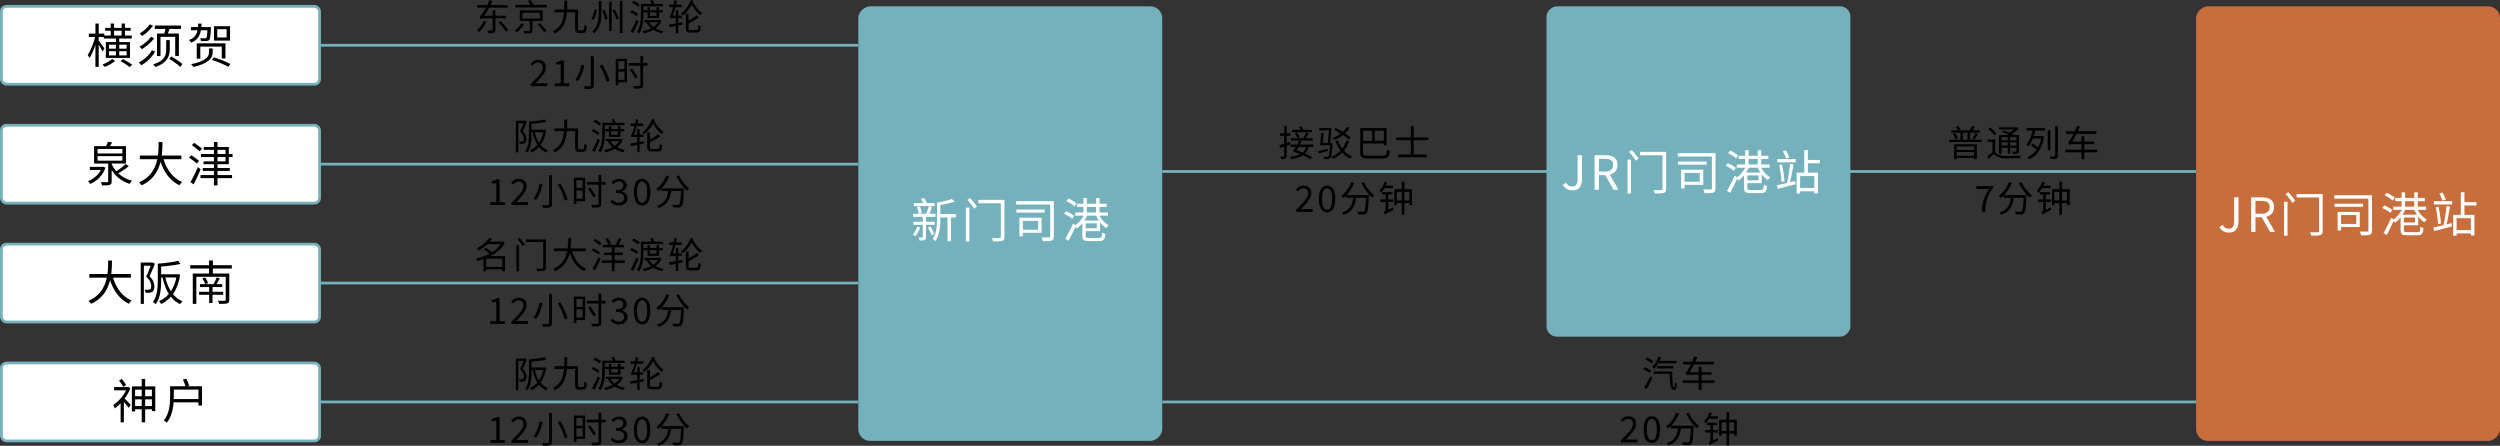 <?xml version="1.0" encoding="UTF-8"?>
<svg id="_レイヤー_2" data-name="レイヤー_2" xmlns="http://www.w3.org/2000/svg" viewBox="0 0 900.56 160.58">
  <rect x="0" y="0" width="900.56" height="160.58" fill="#333333" stroke="none"/>
  <defs>
    <style>
      .cls-1, .cls-2 {
        stroke: #74b1bd;
        stroke-miterlimit: 10;
      }

      .cls-1, .cls-3 {
        fill: #fff;
      }

      .cls-2 {
        fill: none;
      }

      .cls-4 {
        fill: #74b1bd;
      }

      .cls-5 {
        fill: #c86e3d;
      }
    </style>
  </defs>
  <g id="_中身" data-name="中身">
    <g>
      <rect class="cls-1" x=".5" y="2.28" width="114.62" height="28.06" rx="1.85" ry="1.85"/>
      <rect class="cls-1" x=".5" y="45.11" width="114.62" height="28.06" rx="1.85" ry="1.85"/>
      <rect class="cls-1" x=".5" y="87.93" width="114.62" height="28.06" rx="1.85" ry="1.85"/>
      <rect class="cls-1" x=".5" y="130.76" width="114.62" height="28.06" rx="1.85" ry="1.85"/>
      <line class="cls-2" x1="418.67" y1="61.77" x2="791.08" y2="61.77"/>
      <line class="cls-2" x1="418.67" y1="144.79" x2="791.08" y2="144.79"/>
      <line class="cls-2" x1="115.12" y1="16.31" x2="309.19" y2="16.31"/>
      <line class="cls-2" x1="115.12" y1="59.13" x2="309.19" y2="59.13"/>
      <line class="cls-2" x1="115.12" y1="101.96" x2="309.19" y2="101.96"/>
      <line class="cls-2" x1="115.12" y1="144.79" x2="309.19" y2="144.79"/>
      <g>
        <path d="M185.84,129.14h3.16v.88h-2.29v10.52h-.87v-11.4ZM188.79,129.14h.17l.16-.04.64.39c-.14.36-.29.73-.45,1.13-.17.4-.34.79-.51,1.18-.18.39-.35.76-.51,1.11.55.55.91,1.05,1.08,1.51s.26.9.26,1.31c0,.35-.05.65-.14.9s-.24.45-.44.59c-.1.06-.21.11-.34.15-.13.04-.26.07-.4.08-.17.02-.36.03-.55.03s-.37,0-.55-.01c0-.12-.04-.26-.08-.42-.05-.16-.11-.31-.19-.44.19.02.37.03.54.03.17,0,.32,0,.45,0,.1,0,.2-.01.27-.03.08-.02.16-.05.23-.1.11-.06.19-.17.24-.33.05-.16.07-.34.07-.54,0-.36-.1-.76-.29-1.2-.19-.43-.55-.91-1.09-1.42.13-.29.26-.61.4-.94.14-.33.27-.66.4-.98.13-.33.24-.63.35-.92s.2-.55.28-.77v-.27ZM190.55,129.47h.92v4.65c0,.55-.02,1.1-.05,1.68s-.1,1.14-.2,1.71c-.1.57-.25,1.12-.45,1.64-.2.53-.46,1.01-.78,1.46-.06-.06-.14-.13-.23-.2-.09-.07-.18-.14-.28-.21s-.19-.13-.27-.17c.29-.42.53-.87.71-1.35s.31-.99.4-1.51c.09-.52.15-1.04.18-1.56.03-.52.05-1.02.05-1.5v-4.65ZM196.19,128.69l.61.83c-.55.13-1.16.25-1.83.35-.67.1-1.37.19-2.09.26-.72.07-1.41.13-2.08.17-.02-.12-.05-.26-.1-.42-.05-.16-.1-.3-.16-.41.66-.05,1.33-.12,2.03-.2.69-.08,1.36-.17,1.99-.27s1.17-.21,1.62-.32ZM195.79,132.38h.17l.16-.04.6.17c-.22,1.44-.57,2.69-1.07,3.74s-1.09,1.94-1.8,2.65c-.71.71-1.5,1.27-2.37,1.68-.04-.09-.1-.18-.16-.27-.06-.09-.13-.19-.21-.29-.07-.09-.15-.18-.21-.25.81-.33,1.54-.82,2.22-1.48.67-.65,1.24-1.46,1.7-2.42.46-.96.79-2.07.98-3.32v-.18ZM191.28,132.38h4.82v.9h-4.82v-.9ZM192.56,132.94c.23,1.07.55,2.05.96,2.96.42.91.94,1.7,1.57,2.36.63.66,1.38,1.18,2.26,1.54-.07.06-.15.14-.23.23-.09.09-.17.19-.24.29s-.14.19-.2.28c-.88-.42-1.64-1-2.28-1.72-.64-.72-1.17-1.57-1.59-2.55-.42-.97-.76-2.05-1.01-3.22l.77-.17Z"/>
        <path d="M203.29,128.73h1.05c0,1-.03,1.97-.06,2.92s-.11,1.86-.25,2.74-.36,1.7-.68,2.46c-.31.76-.75,1.46-1.31,2.08s-1.29,1.16-2.17,1.61c-.05-.08-.12-.17-.2-.27-.08-.1-.17-.2-.26-.29s-.18-.17-.27-.23c.85-.41,1.54-.9,2.07-1.48.53-.58.94-1.22,1.22-1.93.29-.71.49-1.47.61-2.29.12-.82.19-1.68.21-2.58.02-.9.03-1.82.03-2.76ZM199.74,131.91h8.05v.99h-8.05v-.99ZM207.19,131.91h1.01v6.94c0,.23.03.37.08.44.05.07.18.1.39.1h1.33c.13,0,.23-.05.29-.15.06-.1.1-.28.13-.55s.05-.67.06-1.2c.08.06.17.12.28.18.11.06.22.11.33.16.11.04.22.08.31.1-.03.61-.09,1.08-.18,1.44-.08.35-.21.6-.39.75-.18.15-.43.22-.76.22h-1.55c-.34,0-.6-.04-.8-.13-.19-.09-.33-.24-.42-.46-.08-.22-.12-.52-.12-.92v-6.93Z"/>
        <path d="M213.1,132.92l.53-.74c.28.1.56.23.85.38s.57.31.83.47c.26.16.47.31.64.46l-.57.82c-.16-.16-.36-.32-.61-.49-.25-.17-.52-.33-.82-.49s-.58-.3-.84-.41ZM213.29,139.8c.2-.35.42-.75.66-1.22s.48-.96.72-1.48c.24-.52.46-1.03.66-1.52l.79.56c-.19.46-.4.94-.62,1.44-.22.5-.44.99-.67,1.47-.23.48-.45.93-.68,1.33l-.87-.57ZM213.79,129.47l.55-.71c.26.11.53.25.8.4.27.16.53.32.78.48.25.17.44.32.59.47l-.57.81c-.15-.16-.34-.32-.58-.49s-.49-.34-.77-.51-.54-.31-.8-.44ZM216.95,129.9h.94v3.52c0,.52-.02,1.09-.05,1.7s-.11,1.24-.21,1.87c-.11.63-.26,1.25-.47,1.86-.2.61-.47,1.16-.81,1.66-.06-.05-.14-.11-.24-.17-.1-.07-.2-.12-.31-.18s-.19-.09-.27-.12c.33-.49.59-1.01.78-1.57.19-.56.33-1.14.43-1.74.1-.59.16-1.17.18-1.74.03-.57.04-1.1.04-1.59v-3.51ZM217.41,129.9h7.55v.85h-7.55v-.85ZM223.43,135.7h.2l.17-.04.58.27c-.26.67-.61,1.25-1.04,1.75-.43.5-.93.94-1.49,1.3-.56.36-1.16.67-1.81.92-.65.25-1.32.46-2.01.61-.03-.11-.1-.25-.19-.41-.1-.16-.19-.29-.27-.4.64-.11,1.27-.28,1.87-.49.61-.21,1.17-.48,1.7-.8.52-.32.98-.7,1.38-1.12.39-.43.7-.92.92-1.46v-.14ZM217.98,132.13h6.86v.81h-6.86v-.81ZM218.23,135.71h5.49v.79h-5.49v-.79ZM219.76,136.18c.44.92,1.13,1.67,2.07,2.27.94.59,2.05,1,3.33,1.23-.06.06-.13.14-.21.23-.08.09-.16.19-.22.3-.06.1-.12.2-.16.27-1.33-.28-2.47-.75-3.44-1.43s-1.7-1.55-2.2-2.63l.83-.25ZM219.34,131.09h.87v3.09h2.39v-3.09h.91v3.87h-4.17v-3.87ZM220.29,128.74l.88-.21c.15.26.28.54.41.85.13.31.21.57.25.79l-.94.25c-.04-.23-.12-.5-.24-.81-.12-.32-.24-.6-.37-.86Z"/>
        <path d="M227.04,137.33c.42-.07.89-.15,1.42-.23.53-.09,1.09-.18,1.68-.29.59-.1,1.19-.21,1.77-.32l.06.86c-.83.17-1.66.33-2.5.5s-1.58.31-2.24.44l-.21-.95ZM227.13,130.12h4.6v.94h-4.6v-.94ZM227.55,135.19c-.02-.06-.04-.14-.07-.24-.03-.1-.06-.2-.1-.31s-.08-.2-.11-.27c.1-.03.2-.14.3-.33.1-.19.19-.44.3-.73.05-.14.13-.37.23-.69.1-.32.21-.7.33-1.14.12-.44.23-.91.34-1.4.11-.49.19-.99.25-1.48l.91.18c-.12.69-.27,1.39-.46,2.1-.19.71-.39,1.38-.62,2.04-.23.65-.45,1.24-.68,1.77h0c-.12.08-.23.15-.31.2-.09.06-.16.11-.22.17-.06.06-.09.11-.09.15ZM227.55,135.19v-.81l.53-.26h3.63v.88h-3.22c-.22,0-.41.02-.59.05-.18.04-.29.08-.34.13ZM229.54,132.11h.87v8.37h-.87v-8.37ZM234.89,128.56l1.03.18c-.24.59-.54,1.2-.9,1.83-.36.63-.78,1.24-1.27,1.85-.49.6-1.06,1.16-1.7,1.67-.05-.08-.12-.16-.2-.25-.08-.09-.16-.18-.25-.26-.09-.08-.17-.15-.23-.2.6-.45,1.12-.95,1.58-1.5.46-.55.85-1.11,1.17-1.68.33-.57.58-1.11.76-1.62ZM233.16,133.37h.98v5.38c0,.23.04.39.13.46.09.07.29.1.6.1h2.08c.18,0,.32-.04.41-.13.09-.09.16-.26.19-.52.04-.26.07-.64.08-1.14.11.08.26.15.43.23.17.07.33.13.47.16-.04.6-.1,1.06-.2,1.4-.1.33-.25.57-.46.7s-.49.2-.86.2h-2.24c-.42,0-.75-.04-.99-.12s-.4-.23-.49-.44c-.09-.21-.14-.5-.14-.88v-5.38ZM237.14,133.96l.68.82c-.38.27-.8.54-1.27.83-.46.28-.93.55-1.4.81-.47.26-.9.48-1.3.67l-.53-.72c.39-.19.82-.42,1.28-.7.46-.27.92-.56,1.37-.86.45-.3.84-.58,1.17-.85ZM235.65,129.07c.25.53.56,1.06.93,1.58.37.52.76,1.01,1.19,1.46.42.45.84.82,1.25,1.12-.08.05-.16.12-.25.21-.09.09-.18.18-.25.28-.08.1-.15.18-.21.26-.42-.34-.84-.76-1.27-1.25s-.84-1.04-1.22-1.62c-.38-.58-.71-1.16-.98-1.74l.82-.3Z"/>
        <path d="M176.64,159.51v-.99h2.13v-6.84h-1.7v-.75c.42-.08.79-.17,1.11-.29.32-.11.6-.25.86-.4h.91v8.28h1.91v.99h-5.23Z"/>
        <path d="M184.19,159.51v-.7c.94-.93,1.73-1.74,2.38-2.45.65-.71,1.14-1.34,1.48-1.91s.51-1.1.51-1.61c0-.36-.06-.67-.19-.94-.13-.27-.32-.49-.58-.64-.26-.15-.59-.23-.99-.23s-.75.11-1.09.32c-.33.22-.63.48-.89.78l-.69-.66c.38-.43.79-.78,1.23-1.03.44-.25.97-.38,1.57-.38.57,0,1.06.11,1.48.34.41.22.73.54.96.95.23.41.34.88.34,1.43,0,.58-.16,1.17-.49,1.77-.33.6-.78,1.22-1.35,1.88-.57.65-1.22,1.37-1.95,2.14.24-.02.5-.04.78-.06.28-.02.54-.03.78-.03h2.69v1.03h-5.99Z"/>
        <path d="M194.37,151.82l1.09.18c-.15.63-.33,1.3-.55,2-.22.7-.48,1.37-.78,2.02-.3.65-.65,1.21-1.05,1.7-.08-.06-.17-.12-.28-.19-.11-.07-.22-.13-.34-.19-.12-.06-.22-.11-.31-.14.39-.46.73-1,1.01-1.61.29-.62.53-1.25.73-1.9s.36-1.27.46-1.85ZM197.78,148.77h1.05v10.43c0,.35-.05.62-.16.79-.1.17-.27.3-.51.38-.24.08-.57.13-.98.16-.41.03-.92.04-1.53.03-.02-.09-.05-.19-.1-.32-.05-.13-.1-.25-.15-.37-.05-.12-.1-.23-.16-.32.32,0,.63.01.92.02.29,0,.55,0,.77,0,.22,0,.37,0,.46,0,.13,0,.22-.04.28-.08.06-.05.08-.14.08-.27v-10.43ZM200.91,152.08l.94-.35c.39.61.76,1.26,1.1,1.95s.65,1.37.92,2.04c.26.67.45,1.26.57,1.78l-1.05.43c-.1-.52-.27-1.12-.51-1.79s-.54-1.36-.88-2.07c-.34-.71-.7-1.37-1.07-2Z"/>
        <path d="M206.71,149.68h.94v9.5h-.94v-9.5ZM207.19,149.68h3.59v8.45h-3.59v-.88h2.68v-6.68h-2.68v-.88ZM207.23,153.41h2.98v.87h-2.98v-.87ZM211.38,151.19h6.79v.98h-6.79v-.98ZM211.82,153.63l.81-.43c.23.33.48.68.74,1.07.26.38.5.75.73,1.11s.42.67.57.94l-.86.49c-.14-.27-.32-.59-.54-.96-.22-.37-.46-.75-.71-1.14-.26-.39-.5-.75-.73-1.08ZM215.59,148.65h.99v10.43c0,.36-.05.62-.15.79s-.27.29-.5.37c-.23.09-.56.14-.99.16-.42.02-.96.03-1.61.03-.03-.14-.07-.31-.14-.5-.07-.19-.14-.36-.22-.5.35,0,.67.02.98.03.31,0,.57.01.8,0,.23,0,.39-.01.48-.02.13,0,.22-.03.28-.08.06-.05.08-.14.08-.27v-10.43Z"/>
        <path d="M222.98,159.67c-.49,0-.93-.06-1.31-.18s-.71-.28-.99-.48c-.29-.2-.53-.42-.74-.65l.61-.77c.28.29.6.54.98.76.38.22.83.33,1.37.33.38,0,.72-.07,1.01-.21.29-.14.52-.33.68-.59s.25-.56.25-.9c0-.37-.09-.7-.28-.97-.19-.27-.5-.49-.93-.64-.43-.15-1.02-.23-1.75-.23v-.92c.66,0,1.18-.08,1.56-.23.38-.15.66-.36.83-.62.17-.26.25-.56.25-.88,0-.45-.14-.81-.43-1.07-.29-.26-.68-.4-1.18-.4-.38,0-.74.09-1.07.27-.33.18-.64.41-.9.68l-.64-.75c.36-.33.76-.6,1.19-.83s.92-.33,1.46-.33,1.02.09,1.44.27.75.45.99.8c.24.35.36.77.36,1.27,0,.56-.16,1.03-.47,1.39s-.72.64-1.22.82v.05c.37.1.71.25,1.01.46s.55.47.73.79c.18.32.27.69.27,1.12,0,.55-.14,1.03-.42,1.42-.28.39-.65.69-1.1.9s-.97.32-1.55.32Z"/>
        <path d="M231.3,159.67c-.62,0-1.14-.19-1.59-.56-.44-.37-.78-.92-1.02-1.64-.24-.72-.36-1.6-.36-2.64s.12-1.9.36-2.61c.24-.71.58-1.25,1.02-1.61.44-.36.97-.55,1.59-.55s1.14.18,1.59.55c.44.36.78.9,1.02,1.61.24.71.36,1.58.36,2.61s-.12,1.92-.36,2.64c-.24.72-.58,1.27-1.02,1.64-.44.37-.97.56-1.59.56ZM231.3,158.71c.36,0,.68-.13.96-.4s.49-.69.64-1.26c.15-.57.23-1.31.23-2.21s-.08-1.63-.23-2.2c-.15-.56-.36-.97-.64-1.23-.27-.26-.59-.39-.96-.39s-.67.13-.95.39c-.28.26-.49.67-.64,1.23-.15.56-.23,1.3-.23,2.2s.08,1.64.23,2.21c.15.57.37.99.64,1.26s.59.4.95.4Z"/>
        <path d="M240.03,148.85l1.04.29c-.29.73-.64,1.42-1.05,2.09s-.84,1.27-1.31,1.83c-.47.56-.97,1.05-1.49,1.46-.05-.07-.13-.15-.23-.25-.1-.09-.21-.19-.32-.28s-.2-.17-.28-.23c.52-.37,1.01-.81,1.47-1.33.46-.51.87-1.07,1.24-1.68.37-.61.68-1.25.93-1.9ZM240.83,153.77h1.03c-.08.71-.19,1.4-.34,2.07-.15.67-.39,1.31-.72,1.9-.32.6-.77,1.14-1.33,1.62-.56.48-1.3.89-2.21,1.22-.03-.09-.09-.18-.16-.28s-.14-.2-.22-.3c-.08-.1-.15-.18-.22-.25.85-.28,1.53-.63,2.05-1.05s.92-.9,1.21-1.44c.29-.53.49-1.09.62-1.68.13-.59.22-1.19.29-1.81ZM238.25,153.5h7.45v.96h-7.45v-.96ZM245.36,153.5h1.01v.29c0,.07,0,.13-.01.18-.05,1-.1,1.85-.15,2.55-.05.7-.1,1.29-.16,1.75s-.13.83-.21,1.09c-.08.26-.18.46-.29.59-.14.16-.29.28-.44.34-.16.06-.35.1-.57.12-.22.02-.51.02-.88.02-.37,0-.76-.02-1.17-.04-.02-.15-.05-.31-.1-.49-.05-.18-.13-.34-.22-.48.42.03.82.06,1.18.06.36,0,.62.01.77.01.26,0,.45-.05.56-.16.12-.12.22-.38.31-.78.08-.4.16-.99.22-1.77.06-.78.12-1.81.18-3.09v-.18ZM244.56,148.82c.21.43.46.88.74,1.34.29.46.6.9.93,1.33.33.42.68.82,1.03,1.17.35.36.7.66,1.04.92-.08.06-.17.14-.27.23-.1.1-.19.2-.29.3-.09.1-.17.2-.24.29-.34-.29-.69-.64-1.04-1.04-.36-.4-.7-.83-1.05-1.29-.34-.46-.67-.94-.97-1.43-.3-.49-.57-.98-.79-1.46l.9-.36Z"/>
      </g>
      <g>
        <path d="M180.84,87.06h.19l.17-.05.65.4c-.45.88-1.03,1.68-1.75,2.4-.72.71-1.52,1.35-2.41,1.9-.89.55-1.82,1.02-2.79,1.4s-1.94.69-2.91.92c-.03-.09-.07-.2-.13-.3s-.12-.22-.19-.33-.13-.2-.19-.27c.74-.16,1.48-.36,2.24-.62.75-.26,1.49-.56,2.2-.91.71-.35,1.38-.75,2.02-1.2.63-.45,1.2-.94,1.69-1.47.49-.53.9-1.1,1.21-1.71v-.17ZM176.16,85.72l1.12.22c-.51.77-1.16,1.52-1.96,2.26s-1.74,1.39-2.85,1.97c-.04-.08-.11-.17-.19-.26-.08-.09-.17-.19-.25-.28-.09-.09-.17-.16-.25-.21.71-.34,1.35-.72,1.91-1.13.56-.42,1.05-.84,1.47-1.28s.75-.86,1-1.28ZM175.13,92.26h6.07v.9h-6.07v4.55h-.98v-4.67l.78-.78h.19ZM174.3,89.8l.75-.56c.29.19.6.41.92.65.32.24.62.48.91.72.29.24.53.45.72.64l-.79.65c-.17-.2-.4-.42-.68-.67-.28-.25-.58-.5-.9-.75-.32-.26-.63-.48-.92-.68ZM174.77,96.13h6.51v.9h-6.51v-.9ZM175.37,87.06h5.82v.9h-5.82v-.9ZM180.93,92.26h.99v5.45h-.99v-5.45Z"/>
        <path d="M186,88.38h.98v9.33h-.98v-9.33ZM186.44,86.21l.75-.47c.23.23.46.49.7.78.24.29.46.57.68.84s.38.51.5.72l-.79.57c-.12-.22-.28-.47-.49-.75-.2-.29-.42-.58-.66-.87-.23-.29-.46-.57-.69-.82ZM189.46,86.24h6.72v.94h-6.72v-.94ZM195.66,86.24h.99v10.18c0,.33-.05.58-.14.74-.09.16-.25.29-.47.38-.23.08-.56.12-.97.14s-.93.02-1.55.01c-.02-.09-.04-.19-.08-.3s-.08-.23-.12-.34c-.05-.12-.09-.21-.14-.29.32,0,.63.01.92.02.29,0,.54,0,.76,0,.22,0,.37,0,.46,0,.14,0,.23-.04.28-.08.05-.05.07-.14.07-.27v-10.18Z"/>
        <path d="M204.69,85.77h1.05c0,.56-.02,1.19-.05,1.88-.03.69-.1,1.4-.2,2.14-.1.74-.27,1.49-.51,2.24-.24.75-.57,1.47-.99,2.17-.42.7-.96,1.35-1.61,1.94-.65.6-1.45,1.11-2.39,1.55-.08-.13-.19-.27-.33-.42-.14-.15-.28-.28-.41-.38.92-.4,1.69-.88,2.32-1.43s1.14-1.16,1.54-1.82c.4-.66.71-1.34.92-2.04.22-.7.37-1.4.46-2.1.09-.7.14-1.36.16-2s.03-1.21.03-1.73ZM199.51,89.49h11.44v1h-11.44v-1ZM205.84,89.89c.29,1.05.68,2.03,1.16,2.93.48.91,1.07,1.7,1.77,2.37.7.68,1.49,1.21,2.39,1.59-.08.07-.16.16-.25.27-.09.11-.18.22-.27.33-.09.11-.16.22-.21.31-.94-.45-1.76-1.04-2.48-1.78-.71-.74-1.32-1.59-1.83-2.57s-.92-2.05-1.25-3.21l.96-.23Z"/>
        <path d="M213.16,90.18l.56-.7c.28.12.57.27.88.44s.61.34.89.51.51.33.68.49l-.57.78c-.17-.15-.4-.31-.68-.49-.28-.18-.57-.36-.88-.54s-.6-.34-.89-.47ZM213.43,96.81c.21-.35.44-.75.7-1.22.26-.46.51-.96.77-1.48.26-.52.5-1.03.71-1.51l.77.58c-.2.46-.42.94-.66,1.44s-.48.99-.72,1.46-.48.92-.7,1.34l-.87-.61ZM213.75,86.71l.58-.69c.28.15.57.31.86.5.3.19.59.38.86.57s.5.36.66.52l-.61.77c-.16-.17-.38-.35-.65-.55-.27-.2-.55-.4-.85-.6-.3-.2-.59-.37-.86-.52ZM216.76,93.78h8.33v.94h-8.33v-.94ZM217.15,88.19h7.63v.91h-7.63v-.91ZM217.55,90.97h6.81v.91h-6.81v-.91ZM218.03,86.1l.86-.35c.25.33.5.69.73,1.09.24.4.4.75.5,1.04l-.91.4c-.06-.2-.15-.42-.27-.68-.12-.25-.26-.51-.42-.78-.16-.27-.32-.51-.49-.73ZM220.4,88.75h1v8.97h-1v-8.97ZM222.95,85.72l.96.33c-.15.29-.31.6-.47.92-.17.32-.34.62-.51.9-.17.29-.34.54-.49.75l-.81-.29c.16-.23.32-.5.48-.81.16-.3.32-.62.47-.94.15-.32.28-.61.37-.87Z"/>
        <path d="M227.01,90.09l.53-.74c.28.1.56.23.85.38s.57.31.83.47c.26.16.47.31.64.46l-.57.82c-.16-.16-.36-.32-.61-.49-.25-.17-.52-.33-.82-.49s-.58-.3-.84-.41ZM227.2,96.98c.2-.35.42-.75.66-1.22s.48-.96.72-1.48c.24-.52.46-1.03.66-1.52l.79.56c-.19.46-.4.94-.62,1.44-.22.5-.44.99-.67,1.47-.23.48-.45.93-.68,1.33l-.87-.57ZM227.7,86.64l.55-.71c.26.11.53.25.8.4.27.16.53.32.78.48.25.17.44.32.59.47l-.57.81c-.15-.16-.34-.32-.58-.49s-.49-.34-.77-.51-.54-.31-.8-.44ZM230.86,87.07h.94v3.52c0,.52-.02,1.09-.05,1.7s-.11,1.24-.21,1.87c-.11.63-.26,1.25-.47,1.86-.2.61-.47,1.16-.81,1.66-.06-.05-.14-.11-.24-.17-.1-.07-.2-.12-.31-.18s-.19-.09-.27-.12c.33-.49.59-1.01.78-1.57.19-.56.33-1.14.43-1.74.1-.59.16-1.17.18-1.74.03-.57.04-1.1.04-1.59v-3.51ZM231.32,87.07h7.55v.85h-7.55v-.85ZM237.34,92.87h.2l.17-.04.58.27c-.26.67-.61,1.25-1.04,1.75-.43.5-.93.94-1.49,1.3-.56.36-1.16.67-1.81.92-.65.25-1.32.46-2.01.61-.03-.11-.1-.25-.19-.41-.1-.16-.19-.29-.27-.4.64-.11,1.27-.28,1.87-.49.61-.21,1.17-.48,1.7-.8.52-.32.98-.7,1.38-1.12.39-.43.7-.92.92-1.46v-.14ZM231.89,89.31h6.86v.81h-6.86v-.81ZM232.14,92.88h5.49v.79h-5.49v-.79ZM233.67,93.35c.44.92,1.13,1.67,2.07,2.27.94.59,2.05,1,3.33,1.23-.06.06-.13.14-.21.23-.08.09-.16.19-.22.3-.06.1-.12.2-.16.27-1.33-.28-2.47-.75-3.44-1.43s-1.7-1.55-2.2-2.63l.83-.25ZM233.25,88.27h.87v3.09h2.39v-3.09h.91v3.87h-4.17v-3.87ZM234.2,85.92l.88-.21c.15.26.28.54.41.85.13.31.21.57.25.79l-.94.25c-.04-.23-.12-.5-.24-.81-.12-.32-.24-.6-.37-.86Z"/>
        <path d="M240.95,94.51c.42-.07.89-.15,1.42-.23.53-.09,1.09-.18,1.68-.29.59-.1,1.19-.21,1.77-.32l.06.86c-.83.17-1.66.33-2.5.5s-1.58.31-2.24.44l-.21-.95ZM241.04,87.29h4.6v.94h-4.6v-.94ZM241.46,92.36c-.02-.06-.04-.14-.07-.24-.03-.1-.06-.2-.1-.31s-.08-.2-.11-.27c.1-.03.2-.14.3-.33.1-.19.19-.44.3-.73.05-.14.13-.37.23-.69.1-.32.21-.7.33-1.14.12-.44.23-.91.34-1.4.11-.49.19-.99.25-1.48l.91.18c-.12.69-.27,1.39-.46,2.1-.19.71-.39,1.38-.62,2.04-.23.65-.45,1.24-.68,1.77h0c-.12.08-.23.15-.31.2-.09.06-.16.11-.22.17-.06.06-.09.11-.09.15ZM241.46,92.36v-.81l.53-.26h3.63v.88h-3.22c-.22,0-.41.02-.59.05-.18.04-.29.08-.34.13ZM243.45,89.28h.87v8.37h-.87v-8.37ZM248.8,85.73l1.03.18c-.24.59-.54,1.2-.9,1.83-.36.63-.78,1.24-1.27,1.85-.49.6-1.06,1.16-1.7,1.67-.05-.08-.12-.16-.2-.25-.08-.09-.16-.18-.25-.26-.09-.08-.17-.15-.23-.2.6-.45,1.12-.95,1.58-1.5.46-.55.85-1.11,1.17-1.68.33-.57.58-1.11.76-1.62ZM247.07,90.54h.98v5.38c0,.23.04.39.13.46.09.07.29.1.6.1h2.08c.18,0,.32-.04.41-.13.09-.09.16-.26.19-.52.04-.26.07-.64.08-1.14.11.08.26.15.43.23.17.07.33.13.47.16-.04.6-.1,1.06-.2,1.4-.1.33-.25.57-.46.7s-.49.2-.86.2h-2.24c-.42,0-.75-.04-.99-.12s-.4-.23-.49-.44c-.09-.21-.14-.5-.14-.88v-5.38ZM251.05,91.13l.68.82c-.38.27-.8.54-1.27.83-.46.28-.93.55-1.4.81-.47.26-.9.48-1.3.67l-.53-.72c.39-.19.82-.42,1.28-.7.46-.27.92-.56,1.37-.86.45-.3.84-.58,1.17-.85ZM249.56,86.24c.25.53.56,1.06.93,1.58.37.52.76,1.01,1.19,1.46.42.45.84.82,1.25,1.12-.08.05-.16.12-.25.21-.09.09-.18.18-.25.28-.08.1-.15.18-.21.26-.42-.34-.84-.76-1.27-1.25s-.84-1.04-1.22-1.62c-.38-.58-.71-1.16-.98-1.74l.82-.3Z"/>
        <path d="M176.64,116.68v-.99h2.13v-6.84h-1.7v-.75c.42-.08.79-.17,1.11-.29.32-.11.6-.25.86-.4h.91v8.28h1.91v.99h-5.23Z"/>
        <path d="M184.19,116.68v-.7c.94-.93,1.73-1.74,2.38-2.45.65-.71,1.14-1.34,1.48-1.91s.51-1.1.51-1.61c0-.36-.06-.67-.19-.94-.13-.27-.32-.49-.58-.64-.26-.15-.59-.23-.99-.23s-.75.11-1.09.32c-.33.22-.63.48-.89.78l-.69-.66c.38-.43.79-.78,1.23-1.03.44-.25.97-.38,1.57-.38.57,0,1.06.11,1.48.34.41.22.73.54.96.95.23.41.34.88.34,1.43,0,.58-.16,1.17-.49,1.77-.33.6-.78,1.22-1.35,1.88-.57.65-1.22,1.37-1.95,2.14.24-.02.5-.04.78-.06.28-.02.54-.03.78-.03h2.69v1.03h-5.99Z"/>
        <path d="M194.37,109l1.09.18c-.15.63-.33,1.3-.55,2-.22.7-.48,1.37-.78,2.02-.3.65-.65,1.21-1.05,1.7-.08-.06-.17-.12-.28-.19-.11-.07-.22-.13-.34-.19-.12-.06-.22-.11-.31-.14.39-.46.73-1,1.01-1.61.29-.62.53-1.25.73-1.9s.36-1.27.46-1.85ZM197.78,105.94h1.05v10.43c0,.35-.05.62-.16.79-.1.17-.27.3-.51.38-.24.08-.57.13-.98.16-.41.03-.92.04-1.53.03-.02-.09-.05-.19-.1-.32-.05-.13-.1-.25-.15-.37-.05-.12-.1-.23-.16-.32.32,0,.63.01.92.02.29,0,.55,0,.77,0,.22,0,.37,0,.46,0,.13,0,.22-.04.28-.08.06-.05.08-.14.08-.27v-10.43ZM200.91,109.26l.94-.35c.39.61.76,1.26,1.1,1.95s.65,1.37.92,2.04c.26.67.45,1.26.57,1.78l-1.05.43c-.1-.52-.27-1.12-.51-1.79s-.54-1.36-.88-2.07c-.34-.71-.7-1.37-1.07-2Z"/>
        <path d="M206.71,106.85h.94v9.5h-.94v-9.5ZM207.19,106.85h3.59v8.45h-3.59v-.88h2.68v-6.68h-2.68v-.88ZM207.23,110.58h2.98v.87h-2.98v-.87ZM211.38,108.36h6.79v.98h-6.79v-.98ZM211.82,110.8l.81-.43c.23.33.48.68.74,1.07.26.38.5.75.73,1.11s.42.67.57.94l-.86.49c-.14-.27-.32-.59-.54-.96-.22-.37-.46-.75-.71-1.14-.26-.39-.5-.75-.73-1.08ZM215.59,105.82h.99v10.43c0,.36-.05.62-.15.79s-.27.29-.5.37c-.23.09-.56.14-.99.16-.42.02-.96.03-1.61.03-.03-.14-.07-.31-.14-.5-.07-.19-.14-.36-.22-.5.35,0,.67.02.98.03.31,0,.57.01.8,0,.23,0,.39-.01.48-.02.13,0,.22-.03.28-.08.06-.05.08-.14.08-.27v-10.43Z"/>
        <path d="M222.98,116.85c-.49,0-.93-.06-1.31-.18s-.71-.28-.99-.48c-.29-.2-.53-.42-.74-.65l.61-.77c.28.29.6.54.98.76.38.22.83.33,1.37.33.38,0,.72-.07,1.01-.21.29-.14.52-.33.68-.59s.25-.56.25-.9c0-.37-.09-.7-.28-.97-.19-.27-.5-.49-.93-.64-.43-.15-1.02-.23-1.75-.23v-.92c.66,0,1.18-.08,1.56-.23.38-.15.66-.36.83-.62.17-.26.25-.56.25-.88,0-.45-.14-.81-.43-1.07-.29-.26-.68-.4-1.18-.4-.38,0-.74.09-1.07.27-.33.18-.64.41-.9.68l-.64-.75c.36-.33.76-.6,1.19-.83s.92-.33,1.46-.33,1.02.09,1.44.27.75.45.99.8c.24.35.36.77.36,1.27,0,.56-.16,1.03-.47,1.39s-.72.64-1.22.82v.05c.37.1.71.25,1.01.46s.55.47.73.79c.18.32.27.69.27,1.12,0,.55-.14,1.03-.42,1.42-.28.39-.65.69-1.1.9s-.97.32-1.55.32Z"/>
        <path d="M231.3,116.85c-.62,0-1.14-.19-1.59-.56-.44-.37-.78-.92-1.02-1.64-.24-.72-.36-1.6-.36-2.64s.12-1.9.36-2.61c.24-.71.58-1.25,1.02-1.61.44-.36.97-.55,1.59-.55s1.14.18,1.59.55c.44.36.78.9,1.02,1.61.24.71.36,1.58.36,2.61s-.12,1.92-.36,2.64c-.24.72-.58,1.27-1.02,1.64-.44.37-.97.56-1.59.56ZM231.3,115.89c.36,0,.68-.13.96-.4s.49-.69.64-1.26c.15-.57.23-1.31.23-2.21s-.08-1.63-.23-2.2c-.15-.56-.36-.97-.64-1.23-.27-.26-.59-.39-.96-.39s-.67.13-.95.39c-.28.26-.49.67-.64,1.23-.15.56-.23,1.3-.23,2.2s.08,1.64.23,2.21c.15.57.37.99.64,1.26s.59.4.95.4Z"/>
        <path d="M240.03,106.02l1.04.29c-.29.73-.64,1.42-1.05,2.09s-.84,1.27-1.31,1.83c-.47.56-.97,1.05-1.49,1.46-.05-.07-.13-.15-.23-.25-.1-.09-.21-.19-.32-.28s-.2-.17-.28-.23c.52-.37,1.01-.81,1.47-1.33.46-.51.87-1.07,1.24-1.68.37-.61.68-1.25.93-1.9ZM240.83,110.95h1.03c-.08.71-.19,1.4-.34,2.07-.15.67-.39,1.31-.72,1.9-.32.6-.77,1.14-1.33,1.62-.56.48-1.3.89-2.21,1.22-.03-.09-.09-.18-.16-.28s-.14-.2-.22-.3c-.08-.1-.15-.18-.22-.25.85-.28,1.53-.63,2.05-1.05s.92-.9,1.21-1.44c.29-.53.49-1.09.62-1.68.13-.59.22-1.19.29-1.81ZM238.25,110.67h7.45v.96h-7.45v-.96ZM245.36,110.67h1.01v.29c0,.07,0,.13-.01.18-.05,1-.1,1.85-.15,2.55-.05.7-.1,1.29-.16,1.75s-.13.83-.21,1.09c-.08.26-.18.46-.29.59-.14.16-.29.28-.44.34-.16.06-.35.1-.57.12-.22.02-.51.02-.88.02-.37,0-.76-.02-1.17-.04-.02-.15-.05-.31-.1-.49-.05-.18-.13-.34-.22-.48.42.03.82.06,1.18.06.36,0,.62.01.77.01.26,0,.45-.05.56-.16.12-.12.22-.38.31-.78.08-.4.16-.99.22-1.77.06-.78.12-1.81.18-3.09v-.18ZM244.56,105.99c.21.43.46.88.74,1.34.29.46.6.9.93,1.33.33.42.68.82,1.03,1.17.35.36.7.66,1.04.92-.08.06-.17.14-.27.23-.1.1-.19.2-.29.3-.09.1-.17.2-.24.29-.34-.29-.69-.64-1.04-1.04-.36-.4-.7-.83-1.05-1.29-.34-.46-.67-.94-.97-1.43-.3-.49-.57-.98-.79-1.46l.9-.36Z"/>
      </g>
      <g>
        <path d="M174.22,7.63l.98.26c-.21.46-.45.91-.73,1.35-.28.44-.57.86-.89,1.25-.32.39-.63.73-.94,1.03-.06-.05-.14-.12-.24-.2-.1-.08-.2-.16-.31-.24s-.2-.14-.29-.18c.49-.41.94-.9,1.38-1.48.43-.58.78-1.17,1.04-1.78ZM171.88,1.83h10.92v.92h-10.92v-.92ZM173.18,6.79c-.02-.07-.05-.17-.08-.29-.04-.13-.08-.25-.13-.38-.05-.13-.09-.24-.14-.33.15-.04.3-.15.45-.33.16-.18.33-.41.52-.7.1-.14.26-.37.46-.68s.42-.69.67-1.12c.25-.43.49-.9.74-1.4.25-.5.47-1.01.67-1.52l1.04.43c-.32.7-.67,1.4-1.04,2.09-.37.69-.76,1.34-1.16,1.96-.4.62-.8,1.18-1.2,1.68v.03c-.16.08-.29.15-.39.21s-.2.12-.28.19c-.08.06-.12.12-.12.17ZM173.18,6.79v-.79l.65-.34h8.41v.95h-7.64c-.26,0-.49,0-.68.02-.2.01-.35.03-.47.06-.12.03-.21.06-.26.1ZM177.47,3.74h.99v6.98c0,.29-.04.51-.11.67-.07.16-.21.28-.42.37-.2.08-.47.13-.8.16-.33.03-.73.04-1.19.04-.02-.1-.05-.22-.09-.34-.04-.12-.09-.24-.14-.36-.05-.12-.1-.22-.15-.32.37,0,.71.01,1.03.01s.52,0,.64-.01c.1,0,.16-.02.19-.05s.05-.1.05-.18V3.74ZM179.54,8.02l.81-.4c.34.32.68.68,1.04,1.07.36.39.68.78.99,1.16.3.38.55.72.73,1.03l-.87.48c-.17-.3-.41-.65-.7-1.04-.29-.39-.62-.79-.96-1.19s-.69-.77-1.03-1.11Z"/>
        <path d="M187.85,8.37l.95.35c-.34.51-.74,1.03-1.21,1.56-.47.53-.94.99-1.4,1.38-.09-.09-.2-.2-.34-.33-.14-.12-.27-.22-.37-.29.29-.23.59-.5.89-.81.3-.3.58-.62.85-.95.26-.33.48-.64.64-.92ZM185.64,1.72h11.34v.96h-11.34v-.96ZM187.23,3.73h8.24v3.82h-8.24v-3.82ZM188.2,4.59v2.09h6.25v-2.09h-6.25ZM190.82,7.24h1.03v3.69c0,.29-.04.5-.12.66-.08.15-.24.27-.46.34-.23.07-.53.11-.91.13s-.86.02-1.43.01c-.03-.13-.07-.28-.14-.46-.06-.18-.13-.33-.2-.46.3,0,.59.01.85.01h1.09c.12,0,.2-.03.24-.06.04-.04.06-.1.06-.18v-3.68ZM190.19.31l.94-.31c.19.29.39.6.6.96.21.35.36.65.47.89l-.99.36c-.1-.25-.24-.56-.44-.92-.2-.36-.39-.69-.58-.98ZM193.7,8.85l.79-.49c.29.29.58.6.89.93s.6.66.88.98.5.61.68.86l-.85.57c-.16-.25-.37-.54-.64-.87-.27-.33-.56-.67-.86-1.01s-.6-.67-.89-.96Z"/>
        <path d="M203.29.25h1.05c0,1-.03,1.97-.06,2.92s-.11,1.86-.25,2.74-.36,1.7-.68,2.46c-.31.76-.75,1.46-1.31,2.08s-1.29,1.16-2.17,1.61c-.05-.08-.12-.17-.2-.27-.08-.1-.17-.2-.26-.29s-.18-.17-.27-.23c.85-.41,1.54-.9,2.07-1.48.53-.58.94-1.22,1.22-1.93.29-.71.49-1.47.61-2.29.12-.82.19-1.68.21-2.58.02-.9.03-1.82.03-2.76ZM199.74,3.43h8.05v.99h-8.05v-.99ZM207.19,3.43h1.01v6.94c0,.23.03.37.08.44.05.07.18.1.39.1h1.33c.13,0,.23-.05.29-.15.06-.1.1-.28.13-.55s.05-.67.06-1.2c.08.06.17.12.28.18.11.06.22.11.33.16.11.04.22.08.31.1-.03.61-.09,1.08-.18,1.44-.08.35-.21.6-.39.75-.18.15-.43.22-.76.22h-1.55c-.34,0-.6-.04-.8-.13-.19-.09-.33-.24-.42-.46-.08-.22-.12-.52-.12-.92V3.43Z"/>
        <path d="M214.22,3.32l.83.23c-.08.38-.18.79-.29,1.23-.12.44-.25.86-.4,1.27-.15.41-.33.76-.53,1.07l-.85-.36c.2-.3.38-.65.54-1.03.16-.39.3-.79.42-1.21.12-.42.21-.82.28-1.19ZM215.68.33h.98v4.03c0,.67-.03,1.34-.08,2.02-.06.68-.17,1.35-.34,2.01s-.43,1.3-.78,1.92-.81,1.19-1.39,1.73c-.05-.08-.12-.16-.2-.25-.08-.09-.17-.18-.26-.27s-.18-.16-.25-.21c.54-.49.96-1.01,1.27-1.57.31-.56.54-1.14.7-1.74.15-.6.25-1.2.3-1.82.05-.62.07-1.22.07-1.82V.33ZM216.97,3.82l.81-.3c.16.35.31.72.45,1.12s.27.78.37,1.15.18.69.22.97l-.86.36c-.03-.29-.1-.62-.2-.99s-.22-.77-.35-1.17-.28-.78-.44-1.14ZM219.4.61h.96v10.56h-.96V.61ZM220.64,3.77l.77-.36c.21.34.41.7.6,1.08.2.38.37.76.53,1.12.16.37.27.7.34.98l-.82.43c-.07-.29-.18-.62-.33-.99-.15-.38-.32-.76-.51-1.16-.19-.39-.39-.76-.58-1.1ZM223.27.29h.97v11.62h-.97V.29Z"/>
        <path d="M227.01,4.43l.53-.74c.28.1.56.23.85.38s.57.31.83.47c.26.16.47.31.64.46l-.57.82c-.16-.16-.36-.32-.61-.49-.25-.17-.52-.33-.82-.49s-.58-.3-.84-.41ZM227.2,11.32c.2-.35.42-.75.66-1.22s.48-.96.72-1.48c.24-.52.46-1.03.66-1.52l.79.56c-.19.46-.4.94-.62,1.44-.22.5-.44.99-.67,1.47-.23.48-.45.93-.68,1.33l-.87-.57ZM227.7.99l.55-.71c.26.11.53.25.8.4.27.16.53.32.78.48.25.17.44.32.59.47l-.57.81c-.15-.16-.34-.32-.58-.49s-.49-.34-.77-.51-.54-.31-.8-.44ZM230.86,1.42h.94v3.52c0,.52-.02,1.09-.05,1.7s-.11,1.24-.21,1.87c-.11.63-.26,1.25-.47,1.86-.2.61-.47,1.16-.81,1.66-.06-.05-.14-.11-.24-.17-.1-.07-.2-.12-.31-.18s-.19-.09-.27-.12c.33-.49.59-1.01.78-1.57.19-.56.33-1.14.43-1.74.1-.59.16-1.17.18-1.74.03-.57.04-1.1.04-1.59V1.42ZM231.32,1.42h7.55v.85h-7.55v-.85ZM237.34,7.22h.2l.17-.04.58.27c-.26.67-.61,1.25-1.04,1.75-.43.5-.93.94-1.49,1.3-.56.36-1.16.67-1.81.92-.65.25-1.32.46-2.01.61-.03-.11-.1-.25-.19-.41-.1-.16-.19-.29-.27-.4.64-.11,1.27-.28,1.87-.49.61-.21,1.17-.48,1.7-.8.52-.32.98-.7,1.38-1.12.39-.43.7-.92.92-1.46v-.14ZM231.89,3.65h6.86v.81h-6.86v-.81ZM232.14,7.23h5.49v.79h-5.49v-.79ZM233.67,7.7c.44.92,1.13,1.67,2.07,2.27.94.59,2.05,1,3.33,1.23-.06.06-.13.14-.21.23-.08.09-.16.19-.22.3-.06.1-.12.2-.16.27-1.33-.28-2.47-.75-3.44-1.43s-1.7-1.55-2.2-2.63l.83-.25ZM233.25,2.61h.87v3.09h2.39v-3.09h.91v3.87h-4.17v-3.87ZM234.2.26l.88-.21c.15.26.28.54.41.85.13.31.21.57.25.79l-.94.25c-.04-.23-.12-.5-.24-.81-.12-.32-.24-.6-.37-.86Z"/>
        <path d="M240.95,8.85c.42-.07.89-.15,1.42-.23.53-.09,1.09-.18,1.68-.29.59-.1,1.19-.21,1.77-.32l.06.86c-.83.17-1.66.33-2.5.5s-1.58.31-2.24.44l-.21-.95ZM241.04,1.64h4.6v.94h-4.6v-.94ZM241.46,6.71c-.02-.06-.04-.14-.07-.24-.03-.1-.06-.2-.1-.31s-.08-.2-.11-.27c.1-.03.2-.14.3-.33.1-.19.19-.44.3-.73.05-.14.13-.37.23-.69.1-.32.21-.7.33-1.14.12-.44.23-.91.34-1.4.11-.49.19-.99.25-1.48l.91.18c-.12.69-.27,1.39-.46,2.1-.19.71-.39,1.38-.62,2.04-.23.65-.45,1.24-.68,1.77h0c-.12.08-.23.15-.31.2-.09.06-.16.11-.22.17-.06.06-.09.11-.09.15ZM241.46,6.71v-.81l.53-.26h3.63v.88h-3.22c-.22,0-.41.02-.59.05-.18.04-.29.08-.34.13ZM243.45,3.63h.87v8.37h-.87V3.63ZM248.8.08l1.03.18c-.24.59-.54,1.2-.9,1.83-.36.63-.78,1.24-1.27,1.85-.49.6-1.06,1.16-1.7,1.67-.05-.08-.12-.16-.2-.25-.08-.09-.16-.18-.25-.26-.09-.08-.17-.15-.23-.2.6-.45,1.12-.95,1.58-1.5.46-.55.85-1.11,1.17-1.68.33-.57.58-1.11.76-1.62ZM247.07,4.89h.98v5.38c0,.23.04.39.13.46.09.07.29.1.6.1h2.08c.18,0,.32-.04.41-.13.09-.09.16-.26.19-.52.04-.26.07-.64.08-1.14.11.08.26.15.43.23.17.07.33.13.47.16-.04.6-.1,1.06-.2,1.4-.1.33-.25.57-.46.7s-.49.2-.86.2h-2.24c-.42,0-.75-.04-.99-.12s-.4-.23-.49-.44c-.09-.21-.14-.5-.14-.88v-5.38ZM251.05,5.47l.68.82c-.38.27-.8.54-1.27.83-.46.28-.93.55-1.4.81-.47.26-.9.48-1.3.67l-.53-.72c.39-.19.82-.42,1.28-.7.46-.27.92-.56,1.37-.86.45-.3.84-.58,1.17-.85ZM249.56.58c.25.53.56,1.06.93,1.58.37.52.76,1.01,1.19,1.46.42.45.84.82,1.25,1.12-.08.05-.16.12-.25.21-.09.09-.18.18-.25.28-.08.1-.15.18-.21.26-.42-.34-.84-.76-1.27-1.25s-.84-1.04-1.22-1.62c-.38-.58-.71-1.16-.98-1.74l.82-.3Z"/>
        <path d="M191.15,31.02v-.7c.94-.93,1.73-1.74,2.38-2.45.65-.71,1.14-1.34,1.48-1.91s.51-1.1.51-1.61c0-.36-.06-.67-.19-.94-.13-.27-.32-.49-.58-.64-.26-.15-.59-.23-.99-.23s-.75.11-1.09.32c-.33.22-.63.48-.89.78l-.69-.66c.38-.43.79-.78,1.23-1.03.44-.25.97-.38,1.57-.38.57,0,1.06.11,1.48.34.41.22.73.54.96.95.23.41.34.88.34,1.43,0,.58-.16,1.17-.49,1.77-.33.6-.78,1.22-1.35,1.88-.57.65-1.22,1.37-1.95,2.14.24-.02.5-.04.78-.06.28-.02.54-.03.78-.03h2.69v1.03h-5.99Z"/>
        <path d="M199.84,31.02v-.99h2.13v-6.84h-1.7v-.75c.42-.08.79-.17,1.11-.29.32-.11.6-.25.86-.4h.91v8.28h1.91v.99h-5.23Z"/>
        <path d="M209.45,23.34l1.09.18c-.15.63-.33,1.3-.55,2-.22.7-.48,1.37-.78,2.02-.3.65-.65,1.21-1.05,1.7-.08-.06-.17-.12-.28-.19-.11-.07-.22-.13-.34-.19-.12-.06-.22-.11-.31-.14.39-.46.73-1,1.01-1.61.29-.62.53-1.25.73-1.9s.36-1.27.46-1.85ZM212.86,20.29h1.05v10.43c0,.35-.05.62-.16.79-.1.17-.27.3-.51.38-.24.08-.57.13-.98.16-.41.03-.92.04-1.53.03-.02-.09-.05-.19-.1-.32-.05-.13-.1-.25-.15-.37-.05-.12-.1-.23-.16-.32.32,0,.63.01.92.02.29,0,.55,0,.77,0,.22,0,.37,0,.46,0,.13,0,.22-.04.28-.08.06-.05.08-.14.08-.27v-10.43ZM215.99,23.6l.94-.35c.39.61.76,1.26,1.1,1.95s.65,1.37.92,2.04c.26.67.45,1.26.57,1.78l-1.05.43c-.1-.52-.27-1.12-.51-1.79s-.54-1.36-.88-2.07c-.34-.71-.7-1.37-1.07-2Z"/>
        <path d="M221.79,21.2h.94v9.5h-.94v-9.5ZM222.27,21.2h3.59v8.45h-3.59v-.88h2.68v-6.68h-2.68v-.88ZM222.31,24.93h2.98v.87h-2.98v-.87ZM226.46,22.7h6.79v.98h-6.79v-.98ZM226.9,25.15l.81-.43c.23.33.48.68.74,1.07.26.38.5.75.73,1.11s.42.67.57.94l-.86.49c-.14-.27-.32-.59-.54-.96-.22-.37-.46-.75-.71-1.14-.26-.39-.5-.75-.73-1.08ZM230.67,20.17h.99v10.43c0,.36-.05.62-.15.79s-.27.29-.5.37c-.23.09-.56.14-.99.16-.42.02-.96.03-1.61.03-.03-.14-.07-.31-.14-.5-.07-.19-.14-.36-.22-.5.35,0,.67.02.98.03.31,0,.57.01.8,0,.23,0,.39-.01.48-.02.13,0,.22-.03.28-.08.06-.05.08-.14.08-.27v-10.43Z"/>
      </g>
      <g>
        <path d="M185.84,43.49h3.16v.88h-2.29v10.52h-.87v-11.4ZM188.79,43.49h.17l.16-.04.64.39c-.14.36-.29.73-.45,1.13-.17.4-.34.79-.51,1.18-.18.39-.35.76-.51,1.11.55.55.91,1.05,1.08,1.51s.26.9.26,1.31c0,.35-.05.65-.14.9s-.24.45-.44.59c-.1.06-.21.11-.34.15-.13.04-.26.07-.4.08-.17.02-.36.03-.55.03s-.37,0-.55-.01c0-.12-.04-.26-.08-.42-.05-.16-.11-.31-.19-.44.19.02.37.03.54.03.17,0,.32,0,.45,0,.1,0,.2-.01.27-.03.08-.02.16-.05.23-.1.11-.06.19-.17.24-.33.05-.16.07-.34.07-.54,0-.36-.1-.76-.29-1.2-.19-.43-.55-.91-1.09-1.42.13-.29.26-.61.4-.94.14-.33.27-.66.4-.98.13-.33.24-.63.35-.92s.2-.55.28-.77v-.27ZM190.55,43.82h.92v4.65c0,.55-.02,1.1-.05,1.68s-.1,1.14-.2,1.71c-.1.57-.25,1.12-.45,1.64-.2.53-.46,1.01-.78,1.46-.06-.06-.14-.13-.23-.2-.09-.07-.18-.14-.28-.21s-.19-.13-.27-.17c.29-.42.53-.87.71-1.35s.31-.99.4-1.51c.09-.52.15-1.04.18-1.56.03-.52.05-1.02.05-1.5v-4.65ZM196.19,43.04l.61.83c-.55.13-1.16.25-1.83.35-.67.1-1.37.19-2.09.26-.72.07-1.41.13-2.08.17-.02-.12-.05-.26-.1-.42-.05-.16-.1-.3-.16-.41.66-.05,1.33-.12,2.03-.2.69-.08,1.36-.17,1.99-.27s1.17-.21,1.62-.32ZM195.79,46.73h.17l.16-.04.6.17c-.22,1.44-.57,2.69-1.07,3.74s-1.09,1.94-1.8,2.65c-.71.71-1.5,1.27-2.37,1.68-.04-.09-.1-.18-.16-.27-.06-.09-.13-.19-.21-.29-.07-.09-.15-.18-.21-.25.81-.33,1.54-.82,2.22-1.48.67-.65,1.24-1.46,1.7-2.42.46-.96.79-2.07.98-3.32v-.18ZM191.28,46.73h4.82v.9h-4.82v-.9ZM192.56,47.29c.23,1.07.55,2.05.96,2.96.42.91.94,1.7,1.57,2.36.63.66,1.38,1.18,2.26,1.54-.07.06-.15.14-.23.23-.09.09-.17.19-.24.29s-.14.19-.2.28c-.88-.42-1.64-1-2.28-1.72-.64-.72-1.17-1.57-1.59-2.55-.42-.97-.76-2.05-1.01-3.22l.77-.17Z"/>
        <path d="M203.29,43.07h1.05c0,1-.03,1.97-.06,2.92s-.11,1.86-.25,2.74-.36,1.7-.68,2.46c-.31.76-.75,1.46-1.31,2.08s-1.29,1.16-2.17,1.61c-.05-.08-.12-.17-.2-.27-.08-.1-.17-.2-.26-.29s-.18-.17-.27-.23c.85-.41,1.54-.9,2.07-1.48.53-.58.94-1.22,1.22-1.93.29-.71.49-1.47.61-2.29.12-.82.19-1.68.21-2.58.02-.9.03-1.82.03-2.76ZM199.74,46.26h8.05v.99h-8.05v-.99ZM207.19,46.26h1.01v6.94c0,.23.03.37.08.44.05.07.18.1.39.1h1.33c.13,0,.23-.05.29-.15.06-.1.1-.28.13-.55s.05-.67.06-1.2c.08.06.17.12.28.18.11.06.22.11.33.16.11.04.22.08.31.1-.03.61-.09,1.08-.18,1.44-.08.35-.21.6-.39.75-.18.15-.43.22-.76.22h-1.55c-.34,0-.6-.04-.8-.13-.19-.09-.33-.24-.42-.46-.08-.22-.12-.52-.12-.92v-6.93Z"/>
        <path d="M213.1,47.26l.53-.74c.28.1.56.23.85.38s.57.31.83.47c.26.16.47.31.64.46l-.57.82c-.16-.16-.36-.32-.61-.49-.25-.17-.52-.33-.82-.49s-.58-.3-.84-.41ZM213.29,54.15c.2-.35.42-.75.66-1.22s.48-.96.72-1.48c.24-.52.46-1.03.66-1.52l.79.56c-.19.46-.4.94-.62,1.44-.22.5-.44.99-.67,1.47-.23.48-.45.93-.68,1.33l-.87-.57ZM213.79,43.82l.55-.71c.26.11.53.25.8.4.27.16.53.32.78.48.25.17.44.32.59.47l-.57.81c-.15-.16-.34-.32-.58-.49s-.49-.34-.77-.51-.54-.31-.8-.44ZM216.95,44.24h.94v3.52c0,.52-.02,1.09-.05,1.7s-.11,1.24-.21,1.87c-.11.63-.26,1.25-.47,1.86-.2.61-.47,1.16-.81,1.66-.06-.05-.14-.11-.24-.17-.1-.07-.2-.12-.31-.18s-.19-.09-.27-.12c.33-.49.59-1.01.78-1.57.19-.56.33-1.14.43-1.74.1-.59.16-1.17.18-1.74.03-.57.04-1.1.04-1.59v-3.51ZM217.41,44.24h7.55v.85h-7.55v-.85ZM223.43,50.04h.2l.17-.04.58.27c-.26.67-.61,1.25-1.04,1.75-.43.5-.93.94-1.49,1.3-.56.36-1.16.67-1.81.92-.65.25-1.32.46-2.01.61-.03-.11-.1-.25-.19-.41-.1-.16-.19-.29-.27-.4.64-.11,1.27-.28,1.87-.49.61-.21,1.17-.48,1.7-.8.52-.32.98-.7,1.38-1.12.39-.43.7-.92.92-1.46v-.14ZM217.98,46.48h6.86v.81h-6.86v-.81ZM218.23,50.06h5.49v.79h-5.49v-.79ZM219.76,50.52c.44.92,1.13,1.67,2.07,2.27.94.59,2.05,1,3.33,1.23-.06.06-.13.14-.21.23-.08.09-.16.19-.22.3-.06.1-.12.2-.16.27-1.33-.28-2.47-.75-3.44-1.43s-1.7-1.55-2.2-2.63l.83-.25ZM219.34,45.44h.87v3.09h2.39v-3.09h.91v3.87h-4.17v-3.87ZM220.29,43.09l.88-.21c.15.26.28.54.41.85.13.31.21.57.25.79l-.94.25c-.04-.23-.12-.5-.24-.81-.12-.32-.24-.6-.37-.86Z"/>
        <path d="M227.04,51.68c.42-.07.89-.15,1.42-.23.53-.09,1.09-.18,1.68-.29.59-.1,1.19-.21,1.77-.32l.06.86c-.83.17-1.66.33-2.5.5s-1.58.31-2.24.44l-.21-.95ZM227.13,44.47h4.6v.94h-4.6v-.94ZM227.55,49.54c-.02-.06-.04-.14-.07-.24-.03-.1-.06-.2-.1-.31s-.08-.2-.11-.27c.1-.03.2-.14.3-.33.1-.19.19-.44.3-.73.05-.14.13-.37.23-.69.1-.32.21-.7.33-1.14.12-.44.23-.91.34-1.4.11-.49.19-.99.25-1.48l.91.18c-.12.69-.27,1.39-.46,2.1-.19.71-.39,1.38-.62,2.04-.23.65-.45,1.24-.68,1.77h0c-.12.08-.23.15-.31.2-.09.06-.16.11-.22.17-.06.06-.09.11-.09.15ZM227.55,49.54v-.81l.53-.26h3.63v.88h-3.22c-.22,0-.41.02-.59.05-.18.04-.29.08-.34.13ZM229.54,46.45h.87v8.37h-.87v-8.37ZM234.89,42.91l1.03.18c-.24.59-.54,1.2-.9,1.83-.36.63-.78,1.24-1.27,1.85-.49.6-1.06,1.16-1.7,1.67-.05-.08-.12-.16-.2-.25-.08-.09-.16-.18-.25-.26-.09-.08-.17-.15-.23-.2.6-.45,1.12-.95,1.58-1.5.46-.55.85-1.11,1.17-1.68.33-.57.58-1.11.76-1.62ZM233.16,47.72h.98v5.38c0,.23.04.39.13.46.09.07.29.1.6.1h2.08c.18,0,.32-.04.41-.13.09-.09.16-.26.19-.52.04-.26.07-.64.08-1.14.11.08.26.15.43.23.17.07.33.13.47.16-.04.6-.1,1.06-.2,1.4-.1.33-.25.57-.46.7s-.49.2-.86.2h-2.24c-.42,0-.75-.04-.99-.12s-.4-.23-.49-.44c-.09-.21-.14-.5-.14-.88v-5.38ZM237.14,48.3l.68.82c-.38.27-.8.54-1.27.83-.46.28-.93.55-1.4.81-.47.26-.9.48-1.3.67l-.53-.72c.39-.19.82-.42,1.28-.7.46-.27.92-.56,1.37-.86.45-.3.84-.58,1.17-.85ZM235.65,43.41c.25.53.56,1.06.93,1.58.37.52.76,1.01,1.19,1.46.42.45.84.82,1.25,1.12-.08.05-.16.12-.25.21-.09.09-.18.18-.25.28-.08.1-.15.18-.21.26-.42-.34-.84-.76-1.27-1.25s-.84-1.04-1.22-1.62c-.38-.58-.71-1.16-.98-1.74l.82-.3Z"/>
        <path d="M176.64,73.85v-.99h2.13v-6.84h-1.7v-.75c.42-.08.79-.17,1.11-.29.32-.11.6-.25.86-.4h.91v8.28h1.91v.99h-5.23Z"/>
        <path d="M184.19,73.85v-.7c.94-.93,1.73-1.74,2.38-2.45.65-.71,1.14-1.34,1.48-1.91s.51-1.1.51-1.61c0-.36-.06-.67-.19-.94-.13-.27-.32-.49-.58-.64-.26-.15-.59-.23-.99-.23s-.75.11-1.09.32c-.33.22-.63.48-.89.78l-.69-.66c.38-.43.79-.78,1.23-1.03.44-.25.97-.38,1.57-.38.57,0,1.06.11,1.48.34.41.22.73.54.96.95.23.41.34.88.34,1.43,0,.58-.16,1.17-.49,1.77-.33.6-.78,1.22-1.35,1.88-.57.65-1.22,1.37-1.95,2.14.24-.02.5-.04.78-.06.28-.02.54-.03.78-.03h2.69v1.03h-5.99Z"/>
        <path d="M194.37,66.17l1.09.18c-.15.63-.33,1.3-.55,2-.22.7-.48,1.37-.78,2.02-.3.65-.65,1.21-1.05,1.7-.08-.06-.17-.12-.28-.19-.11-.07-.22-.13-.34-.19-.12-.06-.22-.11-.31-.14.39-.46.73-1,1.01-1.61.29-.62.53-1.25.73-1.9s.36-1.27.46-1.85ZM197.78,63.11h1.05v10.43c0,.35-.05.62-.16.79-.1.17-.27.3-.51.38-.24.08-.57.13-.98.16-.41.03-.92.04-1.53.03-.02-.09-.05-.19-.1-.32-.05-.13-.1-.25-.15-.37-.05-.12-.1-.23-.16-.32.32,0,.63.01.92.02.29,0,.55,0,.77,0,.22,0,.37,0,.46,0,.13,0,.22-.04.28-.08.06-.05.08-.14.08-.27v-10.43ZM200.91,66.43l.94-.35c.39.61.76,1.26,1.1,1.95s.65,1.37.92,2.04c.26.67.45,1.26.57,1.78l-1.05.43c-.1-.52-.27-1.12-.51-1.79s-.54-1.36-.88-2.07c-.34-.71-.7-1.37-1.07-2Z"/>
        <path d="M206.71,64.02h.94v9.5h-.94v-9.5ZM207.19,64.02h3.59v8.45h-3.59v-.88h2.68v-6.68h-2.68v-.88ZM207.23,67.75h2.98v.87h-2.98v-.87ZM211.38,65.53h6.79v.98h-6.79v-.98ZM211.82,67.98l.81-.43c.23.33.48.68.74,1.07.26.38.5.75.73,1.11s.42.67.57.94l-.86.49c-.14-.27-.32-.59-.54-.96-.22-.37-.46-.75-.71-1.14-.26-.39-.5-.75-.73-1.08ZM215.59,63h.99v10.43c0,.36-.05.62-.15.79s-.27.29-.5.37c-.23.09-.56.14-.99.16-.42.02-.96.03-1.61.03-.03-.14-.07-.31-.14-.5-.07-.19-.14-.36-.22-.5.35,0,.67.02.98.03.31,0,.57.01.8,0,.23,0,.39-.01.48-.02.13,0,.22-.03.28-.08.06-.05.08-.14.08-.27v-10.43Z"/>
        <path d="M222.98,74.02c-.49,0-.93-.06-1.31-.18s-.71-.28-.99-.48c-.29-.2-.53-.42-.74-.65l.61-.77c.28.29.6.54.98.76.38.22.83.33,1.37.33.38,0,.72-.07,1.01-.21.29-.14.52-.33.68-.59s.25-.56.25-.9c0-.37-.09-.7-.28-.97-.19-.27-.5-.49-.93-.64-.43-.15-1.02-.23-1.75-.23v-.92c.66,0,1.18-.08,1.56-.23.38-.15.66-.36.83-.62.17-.26.25-.56.25-.88,0-.45-.14-.81-.43-1.07-.29-.26-.68-.4-1.18-.4-.38,0-.74.09-1.07.27-.33.18-.64.41-.9.68l-.64-.75c.36-.33.76-.6,1.19-.83s.92-.33,1.46-.33,1.02.09,1.44.27.75.45.99.8c.24.35.36.77.36,1.27,0,.56-.16,1.03-.47,1.39s-.72.64-1.22.82v.05c.37.1.71.25,1.01.46s.55.47.73.79c.18.32.27.69.27,1.12,0,.55-.14,1.03-.42,1.42-.28.39-.65.69-1.1.9s-.97.32-1.55.32Z"/>
        <path d="M231.3,74.02c-.62,0-1.14-.19-1.59-.56-.44-.37-.78-.92-1.02-1.64-.24-.72-.36-1.6-.36-2.64s.12-1.9.36-2.61c.24-.71.58-1.25,1.02-1.61.44-.36.97-.55,1.59-.55s1.14.18,1.59.55c.44.36.78.9,1.02,1.61.24.71.36,1.58.36,2.61s-.12,1.92-.36,2.64c-.24.72-.58,1.27-1.02,1.64-.44.37-.97.56-1.59.56ZM231.3,73.06c.36,0,.68-.13.96-.4s.49-.69.64-1.26c.15-.57.23-1.31.23-2.21s-.08-1.63-.23-2.2c-.15-.56-.36-.97-.64-1.23-.27-.26-.59-.39-.96-.39s-.67.13-.95.39c-.28.26-.49.67-.64,1.23-.15.56-.23,1.3-.23,2.2s.08,1.64.23,2.21c.15.57.37.99.64,1.26s.59.4.95.4Z"/>
        <path d="M240.03,63.19l1.04.29c-.29.73-.64,1.42-1.05,2.09s-.84,1.27-1.31,1.83c-.47.56-.97,1.05-1.49,1.46-.05-.07-.13-.15-.23-.25-.1-.09-.21-.19-.32-.28s-.2-.17-.28-.23c.52-.37,1.01-.81,1.47-1.33.46-.51.87-1.07,1.24-1.68.37-.61.68-1.25.93-1.9ZM240.83,68.12h1.03c-.08.71-.19,1.4-.34,2.07-.15.67-.39,1.31-.72,1.9-.32.6-.77,1.14-1.33,1.62-.56.48-1.3.89-2.21,1.22-.03-.09-.09-.18-.16-.28s-.14-.2-.22-.3c-.08-.1-.15-.18-.22-.25.85-.28,1.53-.63,2.05-1.05s.92-.9,1.21-1.44c.29-.53.49-1.09.62-1.68.13-.59.22-1.19.29-1.81ZM238.25,67.85h7.45v.96h-7.45v-.96ZM245.36,67.85h1.01v.29c0,.07,0,.13-.01.18-.05,1-.1,1.85-.15,2.55-.05.7-.1,1.29-.16,1.75s-.13.83-.21,1.09c-.08.26-.18.46-.29.59-.14.16-.29.28-.44.34-.16.06-.35.1-.57.12-.22.02-.51.02-.88.02-.37,0-.76-.02-1.17-.04-.02-.15-.05-.31-.1-.49-.05-.18-.13-.34-.22-.48.42.03.82.06,1.18.06.36,0,.62.01.77.01.26,0,.45-.05.56-.16.12-.12.22-.38.31-.78.08-.4.16-.99.22-1.77.06-.78.12-1.81.18-3.09v-.18ZM244.56,63.17c.21.43.46.88.74,1.34.29.46.6.9.93,1.33.33.42.68.82,1.03,1.17.35.36.7.66,1.04.92-.08.06-.17.14-.27.23-.1.1-.19.2-.29.3-.09.1-.17.2-.24.29-.34-.29-.69-.64-1.04-1.04-.36-.4-.7-.83-1.05-1.29-.34-.46-.67-.94-.97-1.43-.3-.49-.57-.98-.79-1.46l.9-.36Z"/>
      </g>
      <g>
        <path d="M591.9,132.99l.53-.73c.25.1.52.23.81.37.29.14.56.29.83.43.26.14.48.28.66.41l-.53.81c-.17-.12-.39-.26-.65-.42-.26-.16-.53-.31-.82-.46-.29-.15-.56-.29-.82-.41ZM592.32,139.51c.2-.33.42-.71.68-1.16.25-.44.51-.91.77-1.4.26-.49.5-.98.73-1.44l.74.62c-.2.43-.42.89-.65,1.37-.23.48-.47.94-.72,1.39-.24.45-.48.87-.7,1.26l-.85-.64ZM592.68,129.43l.56-.71c.25.12.52.26.8.42.28.16.55.32.8.49.25.17.46.32.61.46l-.57.78c-.16-.14-.36-.29-.6-.47-.25-.17-.51-.34-.79-.51-.28-.17-.55-.32-.8-.45ZM597.41,128.46l.92.25c-.18.53-.4,1.04-.66,1.55-.26.5-.53.97-.83,1.41-.3.44-.61.83-.94,1.16-.05-.06-.13-.13-.22-.2-.1-.07-.2-.15-.3-.22-.1-.07-.19-.13-.26-.18.49-.46.93-1.02,1.33-1.69.4-.67.72-1.36.96-2.08ZM595.75,133.8h6.21v.88h-6.21v-.88ZM596.96,131.89h5.8v.83h-5.8v-.83ZM597.13,129.99h6.76v.86h-6.76v-.86ZM601.42,133.8h.95c0,.81,0,1.56.03,2.26.02.7.05,1.3.1,1.82.05.52.12.92.23,1.22.1.29.24.44.4.44.1,0,.16-.17.19-.51s.06-.77.06-1.28c.09.11.19.22.31.32.12.1.23.18.33.25-.03.51-.07.92-.13,1.24-.06.31-.16.54-.29.68-.13.14-.32.21-.57.22-.37,0-.67-.16-.88-.48s-.37-.78-.47-1.37c-.1-.59-.17-1.29-.2-2.1-.03-.81-.06-1.71-.06-2.7Z"/>
        <path d="M606.12,136.99h11.45v.96h-11.45v-.96ZM606.33,130.34h11.01v.95h-11.01v-.95ZM607.52,135.2c-.02-.08-.05-.18-.09-.3-.04-.12-.09-.25-.14-.38-.05-.13-.09-.24-.14-.34.14-.04.28-.14.43-.33.15-.18.31-.42.48-.7.1-.15.23-.38.41-.7.18-.32.38-.7.6-1.14s.44-.92.66-1.42c.22-.51.41-1.01.58-1.51l1.1.3c-.29.73-.62,1.45-.98,2.16s-.72,1.39-1.09,2.03c-.37.64-.75,1.21-1.13,1.71v.04c-.14.08-.26.15-.35.2-.1.06-.18.12-.25.18-.07.06-.1.13-.1.19ZM607.52,135.2v-.78l.62-.34h8.35v.92h-7.57c-.26,0-.49,0-.68.03-.19.02-.35.04-.47.06-.12.03-.2.06-.25.1ZM611.92,132.1h1.03v8.32h-1.03v-8.32Z"/>
        <path d="M583.87,159.38v-.7c.94-.93,1.73-1.74,2.38-2.45.65-.71,1.14-1.34,1.48-1.91s.51-1.1.51-1.61c0-.36-.06-.67-.19-.94-.13-.27-.32-.49-.58-.64-.26-.15-.59-.23-.99-.23s-.75.11-1.09.32c-.33.22-.63.48-.89.78l-.69-.66c.38-.43.79-.78,1.23-1.03.44-.25.97-.38,1.57-.38.57,0,1.06.11,1.48.34.41.22.73.54.96.95.23.41.34.88.34,1.43,0,.58-.16,1.17-.49,1.77-.33.6-.78,1.22-1.35,1.88-.57.65-1.22,1.37-1.95,2.14.24-.02.5-.04.78-.06.28-.02.54-.03.78-.03h2.69v1.03h-5.99Z"/>
        <path d="M595.03,159.55c-.62,0-1.14-.19-1.59-.56-.44-.37-.78-.92-1.02-1.64-.24-.72-.36-1.6-.36-2.64s.12-1.9.36-2.61c.24-.71.58-1.25,1.02-1.61.44-.36.97-.55,1.59-.55s1.14.18,1.59.55c.44.36.78.9,1.02,1.61.24.71.36,1.58.36,2.61s-.12,1.92-.36,2.64c-.24.72-.58,1.27-1.02,1.64-.44.37-.97.56-1.59.56ZM595.03,158.58c.36,0,.68-.13.96-.4s.49-.69.64-1.26c.15-.57.23-1.31.23-2.21s-.08-1.63-.23-2.2c-.15-.56-.36-.97-.64-1.23-.27-.26-.59-.39-.96-.39s-.67.13-.95.39c-.28.26-.49.67-.64,1.23-.15.56-.23,1.3-.23,2.2s.08,1.64.23,2.21c.15.57.37.99.64,1.26s.59.4.95.4Z"/>
        <path d="M603.76,148.72l1.04.29c-.29.73-.64,1.42-1.05,2.09s-.84,1.27-1.31,1.83c-.47.56-.97,1.05-1.49,1.46-.05-.07-.13-.15-.23-.25-.1-.09-.21-.19-.32-.28s-.2-.17-.28-.23c.52-.37,1.01-.81,1.47-1.33.46-.51.87-1.07,1.24-1.68.37-.61.68-1.25.93-1.9ZM604.56,153.64h1.03c-.08.71-.19,1.4-.34,2.07-.15.67-.39,1.31-.72,1.9-.32.6-.77,1.14-1.33,1.62-.56.48-1.3.89-2.21,1.22-.03-.09-.09-.18-.16-.28s-.14-.2-.22-.3c-.08-.1-.15-.18-.22-.25.85-.28,1.53-.63,2.05-1.05s.92-.9,1.21-1.44c.29-.53.49-1.09.62-1.68.13-.59.22-1.19.29-1.81ZM601.98,153.37h7.45v.96h-7.45v-.96ZM609.09,153.37h1.01v.29c0,.07,0,.13-.01.18-.05,1-.1,1.85-.15,2.55-.05.7-.1,1.29-.16,1.75s-.13.83-.21,1.09c-.08.26-.18.46-.29.59-.14.16-.29.28-.44.34-.16.06-.35.1-.57.12-.22.02-.51.02-.88.02-.37,0-.76-.02-1.17-.04-.02-.15-.05-.31-.1-.49-.05-.18-.13-.34-.22-.48.42.03.82.06,1.18.06.36,0,.62.01.77.01.26,0,.45-.05.56-.16.12-.12.22-.38.31-.78.08-.4.16-.99.22-1.77.06-.78.12-1.81.18-3.09v-.18ZM608.3,148.69c.21.43.46.88.74,1.34.29.46.6.9.93,1.33.33.42.68.82,1.03,1.17.35.36.7.66,1.04.92-.08.06-.17.14-.27.23-.1.1-.19.2-.29.3-.09.1-.17.2-.24.29-.34-.29-.69-.64-1.04-1.04-.36-.4-.7-.83-1.05-1.29-.34-.46-.67-.94-.97-1.43-.3-.49-.57-.98-.79-1.46l.9-.36Z"/>
        <path d="M615.8,148.5l.88.25c-.17.48-.36.95-.6,1.41s-.49.9-.77,1.31c-.28.41-.57.77-.88,1.08-.03-.07-.08-.16-.14-.28s-.12-.24-.19-.36-.12-.21-.18-.27c.39-.39.75-.86,1.09-1.42.33-.55.6-1.13.79-1.73ZM614.24,154.91h4.65v.9h-4.65v-.9ZM614.91,152.27h3.67v.88h-3.67v-.88ZM615.54,149.95h3.31v.9h-3.5l.18-.9ZM615.95,160.33c-.03-.07-.08-.15-.14-.24-.06-.09-.13-.18-.19-.27-.07-.09-.13-.16-.18-.21.12-.09.27-.22.44-.42.17-.19.25-.44.25-.75v-5.9h.94v6.63c-.16.11-.29.21-.4.3-.11.09-.22.18-.33.29s-.2.21-.27.31-.11.19-.11.27ZM615.95,160.33l-.12-.87.35-.38,2.64-1.31c.02.13.04.28.08.44s.07.3.1.4c-.62.32-1.11.58-1.49.79-.38.2-.68.36-.88.47-.21.11-.36.2-.46.27-.1.07-.17.13-.22.18ZM619.28,151.2h6.36v5.71h-.94v-4.76h-4.54v4.84h-.88v-5.79ZM619.77,155.24h5.43v.95h-5.43v-.95ZM621.94,148.48h.96v11.95h-.96v-11.95Z"/>
      </g>
      <g>
        <path d="M460.88,52.29c.48-.12,1.05-.29,1.72-.49.67-.21,1.36-.42,2.06-.65l.13.91c-.63.21-1.27.42-1.91.62-.64.21-1.23.4-1.76.57l-.25-.96ZM461.05,48.02h3.76v.91h-3.76v-.91ZM462.59,45.4h.91v10.78c0,.26-.03.46-.1.61-.06.15-.18.26-.34.34-.15.08-.34.13-.59.16-.25.03-.56.04-.94.03,0-.12-.04-.27-.1-.45-.06-.18-.11-.33-.18-.46.26,0,.49.01.7.01h.42c.15,0,.22-.07.22-.22v-10.79ZM470.54,52.64l.94.17c-.18.68-.44,1.27-.76,1.77-.33.51-.74.94-1.25,1.29s-1.13.64-1.85.88c-.72.23-1.56.42-2.52.57-.04-.14-.1-.29-.18-.45s-.15-.29-.24-.38c1.2-.13,2.19-.34,2.98-.64.79-.3,1.41-.71,1.88-1.23.46-.52.8-1.18,1.01-1.97ZM464.87,52.07h8.16v.85h-8.16v-.85ZM465.04,49.8h7.85v.84h-7.85v-.84ZM465.49,46.75h7.06v.86h-7.06v-.86ZM465.71,54.54c.26-.33.53-.71.82-1.15.29-.44.56-.89.82-1.36.26-.47.48-.91.65-1.33l.91.17c-.19.43-.42.88-.68,1.35-.26.47-.53.91-.8,1.33-.27.42-.53.78-.76,1.08l-.96-.1ZM465.71,54.54l.58-.65c.55.15,1.11.33,1.7.54.59.21,1.17.44,1.76.69.58.25,1.12.5,1.62.75.5.26.93.51,1.29.76l-.64.74c-.34-.24-.75-.49-1.24-.75-.49-.26-1.02-.52-1.59-.77-.57-.25-1.16-.5-1.75-.72-.6-.23-1.17-.42-1.73-.58ZM466.44,48.05l.74-.31c.2.26.39.54.57.85.18.31.32.57.4.8l-.78.36c-.09-.23-.22-.51-.39-.83-.17-.32-.36-.61-.55-.87ZM467.9,45.64l.9-.14c.17.24.34.51.5.81.16.3.28.56.37.79l-.95.19c-.08-.22-.2-.49-.35-.81-.16-.31-.31-.59-.47-.84ZM470.51,47.76l.92.27c-.21.36-.42.72-.64,1.11-.22.38-.43.7-.63.96l-.79-.25c.14-.19.28-.41.42-.66s.27-.5.4-.75c.13-.26.24-.48.33-.68Z"/>
        <path d="M474.87,54.44c.45-.09.97-.22,1.56-.37s1.2-.31,1.83-.47l.08.75c-.57.16-1.14.31-1.7.47s-1.08.3-1.56.44l-.21-.82ZM475.22,46.13h3.81v.84h-3.81v-.84ZM475.91,47.85l.9.05c-.03.48-.06.99-.11,1.53-.05.55-.1,1.07-.15,1.58-.05.51-.1.95-.16,1.32h-.87c.06-.39.11-.84.16-1.36.05-.51.09-1.05.14-1.6.04-.55.07-1.06.09-1.53ZM475.8,51.53h3.51v.81h-3.51v-.81ZM479.18,51.53h.87c0,.21-.02.35-.03.42-.06,1.09-.13,1.98-.2,2.65s-.16,1.19-.25,1.55c-.09.36-.2.61-.33.75-.11.12-.23.21-.36.26-.13.05-.29.09-.47.1-.15.02-.35.02-.6.02-.26,0-.52-.02-.8-.03,0-.12-.04-.26-.08-.42-.05-.16-.11-.29-.18-.4.29.03.55.04.79.05.24,0,.42.01.53.01.1,0,.18,0,.25-.03.07-.02.13-.06.18-.13.1-.1.19-.32.27-.65s.15-.82.21-1.46c.06-.65.13-1.49.19-2.54v-.16ZM478.77,46.13h.86c-.04.44-.07.91-.11,1.42s-.08,1-.12,1.5c-.04.5-.08.97-.13,1.42-.05.45-.1.84-.15,1.18l-.86.05c.05-.36.1-.76.15-1.22s.1-.94.14-1.44c.05-.5.09-1,.12-1.5s.06-.96.09-1.4ZM485.01,50.59l.95.23c-.5,1.58-1.23,2.88-2.2,3.92s-2.15,1.86-3.56,2.46c-.03-.07-.08-.15-.15-.25s-.14-.2-.21-.31c-.08-.11-.15-.2-.21-.27,1.36-.52,2.49-1.25,3.39-2.2s1.56-2.14,1.99-3.58ZM485.24,45.7l.91.33c-.41.65-.9,1.25-1.48,1.81-.58.55-1.21,1.05-1.87,1.49-.67.44-1.35.82-2.04,1.14-.04-.07-.11-.15-.19-.25-.08-.1-.17-.19-.25-.28-.09-.09-.17-.17-.25-.23.7-.28,1.38-.62,2.03-1.02.65-.4,1.25-.86,1.79-1.36.54-.5.99-1.04,1.36-1.62ZM480.63,46.79l.6-.65c.48.23.97.49,1.47.78.5.29.99.58,1.47.89s.92.61,1.34.91c.42.3.77.57,1.07.83l-.62.74c-.29-.26-.63-.55-1.04-.86-.41-.31-.85-.62-1.34-.94-.49-.31-.98-.62-1.48-.91-.5-.29-.99-.56-1.46-.79ZM481.89,50.6c.31.84.72,1.64,1.22,2.39.5.75,1.09,1.42,1.75,2,.67.58,1.39,1.04,2.16,1.38-.07.06-.15.14-.24.23-.09.09-.17.19-.25.29s-.14.19-.2.28c-.79-.39-1.52-.9-2.2-1.53-.68-.63-1.27-1.36-1.79-2.17s-.96-1.68-1.31-2.6l.86-.26Z"/>
        <path d="M490,46.14h1v8.75c0,.33.04.58.12.77.08.18.25.31.49.37.25.06.61.1,1.1.1h5.21c.44,0,.78-.06,1-.18.23-.12.39-.34.49-.66.1-.32.19-.78.25-1.36.09.05.19.1.31.16.12.05.24.1.36.14.12.04.23.08.33.1-.08.68-.2,1.23-.36,1.64s-.43.7-.79.87c-.36.17-.88.26-1.57.26h-5.15c-.53,0-.98-.03-1.34-.1-.36-.07-.65-.18-.86-.34s-.36-.39-.46-.68c-.09-.29-.14-.65-.14-1.11v-8.72ZM490.53,50.72h8.45v.95h-8.45v-.95ZM490.56,46.14h8.93v6.2h-1v-5.25h-7.93v-.95ZM494.25,46.65h.98v4.56h-.98v-4.56Z"/>
        <path d="M502.93,49.52h11.66v.96h-11.66v-.96ZM503.66,55.66h10.23v.98h-10.23v-.98ZM508.2,45.43h1.04v10.96h-1.04v-10.96Z"/>
        <path d="M466.87,76.31v-.7c.94-.93,1.73-1.74,2.38-2.45.65-.71,1.14-1.34,1.48-1.91s.51-1.1.51-1.61c0-.36-.06-.67-.19-.94-.13-.27-.32-.49-.58-.64-.26-.15-.59-.23-.99-.23s-.75.11-1.09.32c-.33.22-.63.48-.89.78l-.69-.66c.38-.43.79-.78,1.23-1.03.44-.25.97-.38,1.57-.38.57,0,1.06.11,1.48.34.41.22.73.54.96.95.23.41.34.88.34,1.43,0,.58-.16,1.17-.49,1.77-.33.6-.78,1.22-1.35,1.88-.57.65-1.22,1.37-1.95,2.14.24-.02.5-.04.78-.06.28-.02.54-.03.78-.03h2.69v1.03h-5.99Z"/>
        <path d="M478.04,76.48c-.62,0-1.14-.19-1.59-.56-.44-.37-.78-.92-1.02-1.64-.24-.72-.36-1.6-.36-2.64s.12-1.9.36-2.61c.24-.71.58-1.25,1.02-1.61.44-.36.97-.55,1.59-.55s1.14.18,1.59.55c.44.36.78.9,1.02,1.61.24.71.36,1.58.36,2.61s-.12,1.92-.36,2.64c-.24.72-.58,1.27-1.02,1.64-.44.37-.97.56-1.59.56ZM478.04,75.52c.36,0,.68-.13.96-.4s.49-.69.64-1.26c.15-.57.23-1.31.23-2.21s-.08-1.63-.23-2.2c-.15-.56-.36-.97-.64-1.23-.27-.26-.59-.39-.96-.39s-.67.13-.95.39c-.28.26-.49.67-.64,1.23-.15.56-.23,1.3-.23,2.2s.08,1.64.23,2.21c.15.57.37.99.64,1.26s.59.4.95.4Z"/>
        <path d="M486.76,65.65l1.04.29c-.29.73-.64,1.42-1.05,2.09s-.84,1.27-1.31,1.83c-.47.56-.97,1.05-1.49,1.46-.05-.07-.13-.15-.23-.25-.1-.09-.21-.19-.32-.28s-.2-.17-.28-.23c.52-.37,1.01-.81,1.47-1.33.46-.51.87-1.07,1.24-1.68.37-.61.68-1.25.93-1.9ZM487.57,70.58h1.03c-.08.71-.19,1.4-.34,2.07-.15.67-.39,1.31-.72,1.9-.32.6-.77,1.14-1.33,1.62-.56.48-1.3.89-2.21,1.22-.03-.09-.09-.18-.16-.28s-.14-.2-.22-.3c-.08-.1-.15-.18-.22-.25.85-.28,1.53-.63,2.05-1.05s.92-.9,1.21-1.44c.29-.53.49-1.09.62-1.68.13-.59.22-1.19.29-1.81ZM484.98,70.3h7.45v.96h-7.45v-.96ZM492.09,70.3h1.01v.29c0,.07,0,.13-.01.18-.05,1-.1,1.85-.15,2.55-.05.7-.1,1.29-.16,1.75s-.13.83-.21,1.09c-.08.26-.18.46-.29.59-.14.16-.29.28-.44.34-.16.06-.35.1-.57.12-.22.02-.51.02-.88.02-.37,0-.76-.02-1.17-.04-.02-.15-.05-.31-.1-.49-.05-.18-.13-.34-.22-.48.42.03.82.06,1.18.06.36,0,.62.01.77.01.26,0,.45-.05.56-.16.12-.12.22-.38.31-.78.08-.4.16-.99.22-1.77.06-.78.12-1.81.18-3.09v-.18ZM491.3,65.62c.21.43.46.88.74,1.34.29.46.6.9.93,1.33.33.42.68.82,1.03,1.17.35.36.7.66,1.04.92-.08.06-.17.14-.27.23-.1.1-.19.2-.29.3-.09.1-.17.2-.24.29-.34-.29-.69-.64-1.04-1.04-.36-.4-.7-.83-1.05-1.29-.34-.46-.67-.94-.97-1.43-.3-.49-.57-.98-.79-1.46l.9-.36Z"/>
        <path d="M498.8,65.43l.88.25c-.17.48-.36.95-.6,1.41s-.49.9-.77,1.31c-.28.41-.57.77-.88,1.08-.03-.07-.08-.16-.14-.28s-.12-.24-.19-.36-.12-.21-.18-.27c.39-.39.75-.86,1.09-1.42.33-.55.6-1.13.79-1.73ZM497.24,71.84h4.65v.9h-4.65v-.9ZM497.92,69.2h3.67v.88h-3.67v-.88ZM498.54,66.88h3.31v.9h-3.5l.18-.9ZM498.96,77.26c-.03-.07-.08-.15-.14-.24-.06-.09-.13-.18-.19-.27-.07-.09-.13-.16-.18-.21.12-.09.27-.22.44-.42.17-.19.25-.44.25-.75v-5.9h.94v6.63c-.16.11-.29.21-.4.3-.11.09-.22.18-.33.29s-.2.21-.27.31-.11.19-.11.27ZM498.96,77.26l-.12-.87.35-.38,2.64-1.31c.02.13.04.28.08.44s.07.3.1.4c-.62.32-1.11.58-1.49.79-.38.2-.68.36-.88.47-.21.11-.36.2-.46.27-.1.07-.17.13-.22.18ZM502.28,68.13h6.36v5.71h-.94v-4.76h-4.54v4.84h-.88v-5.79ZM502.78,72.18h5.43v.95h-5.43v-.95ZM504.95,65.42h.96v11.95h-.96v-11.95Z"/>
      </g>
      <g>
        <path d="M702.14,50.34h11.67v.82h-11.67v-.82ZM702.87,46.96h10.31v.83h-10.31v-.83ZM703.46,48.26l.79-.31c.23.29.45.61.64.96.19.36.33.67.41.95l-.84.35c-.08-.28-.21-.6-.4-.96-.19-.36-.39-.69-.6-.99ZM703.92,51.97h8.18v5.32h-1v-4.54h-6.23v4.59h-.95v-5.37ZM704.5,45.7l.84-.34c.2.21.38.44.55.68s.3.47.38.68l-.88.39c-.08-.21-.2-.44-.37-.71s-.34-.5-.53-.71ZM704.6,54.02h6.79v.77h-6.79v-.77ZM704.61,56.1h6.79v.78h-6.79v-.78ZM706.18,47.3h.92v3.5h-.92v-3.5ZM708.76,47.3h.94v3.5h-.94v-3.5ZM710.45,45.36l.96.31c-.18.3-.37.61-.57.92-.2.31-.39.57-.56.79l-.84-.29c.17-.23.36-.52.55-.85s.35-.63.47-.88ZM711.56,47.9l.88.3c-.18.36-.38.73-.6,1.09-.22.36-.42.68-.6.94l-.75-.27c.12-.18.25-.39.38-.63.13-.24.26-.48.39-.73.13-.25.23-.48.31-.69Z"/>
        <path d="M718.26,54.78c.21,0,.41.08.6.23.2.15.47.34.84.58.43.27.93.44,1.5.51.56.07,1.2.11,1.92.11.39,0,.8,0,1.22-.02.42-.01.85-.03,1.28-.05.43-.02.84-.04,1.24-.07.4-.03.77-.06,1.1-.09-.03.08-.07.18-.11.29-.04.12-.07.23-.1.35s-.05.22-.06.31c-.23.02-.53.03-.9.05-.37.02-.78.03-1.22.04s-.87.02-1.3.03c-.43,0-.82.01-1.18.01-.81,0-1.49-.05-2.07-.15s-1.08-.28-1.53-.55c-.27-.17-.51-.33-.72-.5-.21-.17-.4-.25-.55-.25-.14,0-.3.07-.49.22-.19.15-.39.34-.6.59s-.42.52-.65.81l-.61-.81c.43-.47.85-.86,1.26-1.17.41-.31.78-.47,1.12-.47ZM718.7,50.26v4.91h-.94v-3.99h-1.83v-.92h2.77ZM716.22,46.47l.68-.56c.26.21.53.44.81.7.28.25.55.51.81.77.25.26.47.48.63.68l-.71.65c-.15-.21-.35-.44-.6-.7-.25-.26-.52-.52-.8-.79s-.55-.52-.81-.74ZM720.09,48.65h6.72v.75h-5.8v5.98h-.92v-6.73ZM720.1,45.87h6.49v.77h-6.49v-.77ZM720.6,50.55h6.12v.73h-6.12v-.73ZM720.6,52.46h6.12v.77h-6.12v-.77ZM721.24,47.55l.62-.56c.41.15.85.32,1.31.51s.91.39,1.34.59.78.39,1.08.56l-.66.62c-.27-.17-.61-.36-1.03-.57-.42-.21-.86-.41-1.33-.62-.46-.2-.91-.38-1.33-.54ZM723.21,48.96h.88v6.37h-.88v-6.37ZM726.27,45.87h.22l.19-.05.61.47c-.43.42-.95.82-1.56,1.22-.61.39-1.2.72-1.78.98-.06-.09-.14-.2-.25-.31-.1-.11-.2-.2-.27-.27.36-.15.71-.33,1.07-.53s.69-.43,1-.66c.31-.23.57-.45.77-.65v-.18ZM726.36,48.65h.94v5.76c0,.24-.03.43-.09.55-.06.13-.18.23-.35.31-.17.07-.4.11-.68.12-.28.01-.64.02-1.08.02-.02-.12-.05-.26-.1-.41-.05-.15-.11-.28-.17-.38.31,0,.59.01.84.01h.49c.09,0,.15-.03.18-.07.03-.03.04-.09.04-.16v-5.76Z"/>
        <path d="M732.31,46.47l.95.17c-.17.8-.38,1.57-.63,2.31-.25.75-.53,1.44-.84,2.07-.32.64-.67,1.2-1.06,1.7-.05-.07-.12-.14-.21-.22-.09-.08-.19-.16-.29-.24-.1-.08-.18-.14-.25-.19.38-.44.72-.96,1.01-1.55.29-.59.55-1.23.77-1.92s.41-1.4.55-2.13ZM730.08,46.09h6.63v.94h-6.63v-.94ZM735.37,48.99h.18l.17-.04.6.18c-.22,1.5-.58,2.79-1.08,3.88-.5,1.09-1.12,1.99-1.85,2.71-.73.72-1.56,1.28-2.49,1.69-.04-.08-.1-.17-.16-.27-.07-.1-.13-.2-.21-.3-.07-.1-.15-.18-.21-.25.85-.33,1.62-.83,2.31-1.5s1.28-1.49,1.76-2.48c.48-.98.81-2.13.99-3.45v-.18ZM731.64,52.38l.56-.71c.25.16.52.33.79.53.28.2.54.4.79.59s.45.38.6.54l-.57.82c-.16-.16-.36-.35-.6-.56-.24-.21-.5-.42-.78-.63-.28-.21-.54-.41-.79-.58ZM732.27,48.99h3.29v.9h-3.56l.27-.9ZM737.63,46.9h.96v7.28h-.96v-7.28ZM740.31,45.45h.99v10.62c0,.3-.04.53-.13.69-.09.16-.22.28-.42.36-.19.07-.45.11-.77.14s-.73.03-1.24.03c-.02-.12-.06-.28-.12-.46-.07-.19-.13-.35-.2-.49.35,0,.68.01.99.02.3,0,.51,0,.61,0,.1,0,.18-.02.22-.06.04-.04.07-.11.07-.21v-10.63Z"/>
        <path d="M743.99,53.92h11.45v.96h-11.45v-.96ZM744.19,47.27h11.01v.95h-11.01v-.95ZM745.38,52.14c-.02-.08-.05-.18-.09-.3-.04-.12-.09-.25-.14-.38-.05-.13-.09-.24-.14-.34.14-.04.28-.14.43-.33.15-.18.31-.42.48-.7.09-.15.23-.38.41-.7s.38-.7.6-1.14c.22-.44.44-.92.66-1.42.22-.51.41-1.01.58-1.51l1.1.3c-.29.73-.62,1.45-.97,2.16s-.72,1.39-1.09,2.03c-.37.64-.75,1.21-1.13,1.71v.04c-.14.08-.26.15-.35.2-.1.06-.18.12-.25.18-.07.06-.1.13-.1.19ZM745.38,52.14v-.78l.62-.34h8.35v.92h-7.57c-.26,0-.49,0-.68.03-.19.02-.35.04-.47.06-.12.03-.2.06-.25.1ZM749.78,49.03h1.03v8.32h-1.03v-8.32Z"/>
        <path d="M713.88,76.31c.04-.88.12-1.68.23-2.41s.28-1.42.49-2.07c.21-.65.48-1.28.8-1.89.32-.61.71-1.23,1.17-1.87h-4.63v-1.03h5.97v.73c-.55.7-.99,1.37-1.34,2.01-.35.64-.62,1.29-.82,1.96-.2.66-.35,1.37-.44,2.11-.1.74-.16,1.56-.2,2.46h-1.23Z"/>
        <path d="M723.65,65.65l1.04.29c-.29.73-.64,1.42-1.05,2.09-.4.66-.84,1.27-1.31,1.83-.47.56-.97,1.05-1.49,1.46-.05-.07-.13-.15-.23-.25-.1-.09-.21-.19-.32-.28s-.2-.17-.28-.23c.52-.37,1.01-.81,1.47-1.33.46-.51.87-1.07,1.24-1.68.37-.61.68-1.25.93-1.9ZM724.45,70.58h1.03c-.08.71-.19,1.4-.34,2.07s-.39,1.31-.71,1.9-.77,1.14-1.33,1.62c-.56.48-1.3.89-2.21,1.22-.03-.09-.09-.18-.16-.28s-.14-.2-.22-.3c-.08-.1-.15-.18-.22-.25.85-.28,1.53-.63,2.05-1.05.52-.42.92-.9,1.21-1.44.29-.53.49-1.09.62-1.68.12-.59.22-1.19.29-1.81ZM721.87,70.3h7.45v.96h-7.45v-.96ZM728.98,70.3h1.01v.29c0,.07,0,.13-.01.18-.05,1-.1,1.85-.15,2.55-.05.7-.1,1.29-.16,1.75s-.13.83-.21,1.09c-.08.26-.18.46-.29.59-.14.16-.29.28-.44.34-.16.06-.35.1-.57.12-.22.02-.51.02-.88.02-.37,0-.76-.02-1.17-.04-.02-.15-.05-.31-.1-.49s-.13-.34-.22-.48c.42.03.82.06,1.18.06s.62.01.77.01c.26,0,.45-.05.56-.16.12-.12.22-.38.31-.78.08-.4.16-.99.22-1.77s.12-1.81.18-3.09v-.18ZM728.18,65.62c.21.43.46.88.74,1.34.29.46.6.9.93,1.33.33.42.68.82,1.03,1.17.35.36.7.66,1.04.92-.08.06-.17.14-.27.23-.1.1-.2.2-.29.3-.09.1-.17.2-.24.29-.34-.29-.69-.64-1.04-1.04-.36-.4-.71-.83-1.05-1.29-.34-.46-.67-.94-.97-1.43s-.57-.98-.79-1.46l.9-.36Z"/>
        <path d="M735.68,65.43l.88.25c-.17.48-.36.95-.6,1.41-.23.46-.49.9-.77,1.31-.28.41-.57.77-.88,1.08-.04-.07-.08-.16-.14-.28s-.12-.24-.19-.36c-.06-.12-.12-.21-.18-.27.39-.39.75-.86,1.09-1.42.33-.55.6-1.13.79-1.73ZM734.12,71.84h4.65v.9h-4.65v-.9ZM734.8,69.2h3.67v.88h-3.67v-.88ZM735.42,66.88h3.32v.9h-3.5l.18-.9ZM735.84,77.26c-.03-.07-.08-.15-.14-.24-.06-.09-.13-.18-.2-.27s-.13-.16-.18-.21c.12-.09.27-.22.44-.42.17-.19.25-.44.25-.75v-5.9h.94v6.63c-.16.11-.29.21-.4.3-.11.09-.22.18-.33.29s-.2.21-.27.31c-.07.1-.11.19-.11.27ZM735.84,77.26l-.12-.87.35-.38,2.64-1.31c.02.13.04.28.08.44.03.17.07.3.1.4-.62.32-1.11.58-1.49.79-.38.2-.68.36-.88.47-.21.11-.36.2-.46.27-.09.07-.17.13-.22.18ZM739.17,68.13h6.36v5.71h-.94v-4.76h-4.54v4.84h-.88v-5.79ZM739.66,72.18h5.43v.95h-5.43v-.95ZM741.83,65.42h.96v11.95h-.96v-11.95Z"/>
      </g>
      <g>
        <path d="M34.33,12.87l.8.25c-.14.68-.3,1.38-.5,2.11-.2.72-.43,1.44-.69,2.14-.26.7-.54,1.36-.82,1.96s-.59,1.12-.89,1.54c-.07-.16-.17-.35-.3-.56-.13-.22-.25-.4-.35-.54.28-.39.56-.84.83-1.38.27-.53.53-1.11.78-1.73.25-.62.47-1.26.67-1.9.2-.65.35-1.27.47-1.89ZM31.99,12.11h5.59v1.21h-5.59v-1.21ZM34.37,8.47h1.19v15.62h-1.19v-15.62ZM35.47,14.47c.09.11.24.31.44.6s.43.59.66.92c.24.33.45.63.65.92.19.28.33.49.41.61l-.71,1c-.1-.21-.24-.48-.42-.8s-.37-.65-.57-1.01c-.2-.36-.4-.69-.58-.99-.18-.3-.33-.54-.44-.71l.56-.54ZM40.37,21.25l1.12.68c-.32.28-.69.56-1.11.83-.42.27-.86.52-1.31.76s-.88.43-1.3.6c-.1-.12-.24-.27-.41-.44-.17-.17-.32-.31-.46-.42.42-.16.85-.35,1.29-.58.44-.23.86-.46,1.24-.71.39-.25.7-.49.94-.71ZM37.38,12.8h10.08v1.09h-10.08v-1.09ZM37.87,10.03h9.2v1.05h-9.2v-1.05ZM38.13,15.15h8.69v5.73h-8.69v-5.73ZM39.26,16.08v1.46h6.36v-1.46h-6.36ZM39.26,18.45v1.5h6.36v-1.5h-6.36ZM39.88,8.47h1.21v5.02h-1.21v-5.02ZM41.76,13.5h1.19v6.95h-1.19v-6.95ZM43.41,22.02l.94-.71c.36.18.75.4,1.16.65.41.25.81.5,1.19.74.38.24.69.46.94.65l-.97.8c-.23-.2-.52-.43-.89-.69-.37-.25-.76-.51-1.17-.76-.41-.25-.81-.48-1.2-.68ZM43.8,8.47h1.21v5.07h-1.21v-5.07Z"/>
        <path d="M54.72,18.11l1.17.44c-.37.68-.82,1.33-1.35,1.94-.53.61-1.1,1.18-1.72,1.69-.62.52-1.27.96-1.95,1.33-.09-.15-.22-.31-.39-.5-.17-.19-.34-.35-.51-.48.63-.32,1.25-.71,1.85-1.17.6-.46,1.15-.97,1.65-1.52.5-.55.91-1.13,1.24-1.73ZM54.39,13.28l1.17.49c-.37.51-.81,1.01-1.3,1.49s-1.01.93-1.55,1.35c-.54.42-1.07.79-1.59,1.1-.1-.14-.24-.29-.41-.46s-.33-.31-.49-.42c.5-.27,1.01-.6,1.52-.99.52-.38,1.01-.8,1.48-1.24.47-.44.86-.88,1.16-1.33ZM53.92,8.77l1.21.48c-.34.46-.72.93-1.15,1.39s-.88.89-1.35,1.28-.95.74-1.41,1.04c-.11-.14-.25-.29-.42-.45-.16-.16-.33-.3-.5-.42.43-.26.87-.57,1.33-.93.45-.36.88-.74,1.28-1.16.4-.41.74-.83,1.01-1.23ZM59.89,14.45h1.27v3.42c0,.52-.06,1.07-.19,1.63-.12.57-.37,1.13-.72,1.69-.36.56-.88,1.09-1.56,1.6-.68.5-1.58.95-2.69,1.35-.05-.09-.12-.2-.22-.31-.1-.12-.2-.24-.31-.35-.1-.11-.2-.21-.29-.29,1.1-.34,1.96-.73,2.59-1.16s1.1-.88,1.4-1.36c.31-.48.5-.95.58-1.44.08-.48.12-.94.12-1.39v-3.4ZM55.77,9.21h9.42v1.21h-9.42v-1.21ZM56.57,12.07h7.87v8.09h-1.33v-6.88h-5.29v6.92h-1.26v-8.13ZM59.73,9.78l1.48.2c-.16.49-.33.98-.51,1.48-.18.5-.35.92-.51,1.28l-1.16-.22c.14-.4.27-.85.4-1.36.13-.51.23-.97.3-1.38ZM61.01,21.22l.66-.9c.45.26.94.55,1.45.88.51.33.99.65,1.45.98s.83.61,1.11.88l-.7,1.05c-.28-.27-.65-.58-1.1-.92-.45-.34-.92-.69-1.43-1.04s-.99-.66-1.45-.94Z"/>
        <path d="M71.41,8.5h1.22c-.05.87-.13,1.66-.25,2.37-.12.71-.32,1.35-.59,1.91-.27.57-.64,1.06-1.11,1.49-.48.42-1.09.79-1.84,1.1-.07-.14-.18-.3-.32-.49-.15-.19-.28-.35-.41-.46.67-.26,1.21-.57,1.63-.93.42-.36.75-.79.98-1.27.23-.48.4-1.03.49-1.65.1-.62.16-1.31.2-2.07ZM68.79,9.74h6.39v1.17h-6.39v-1.17ZM75.3,17.46h1.33v1.24c0,.34-.04.7-.13,1.07s-.25.75-.51,1.14c-.26.39-.64.77-1.14,1.15-.5.38-1.18.75-2.02,1.1-.84.36-1.9.68-3.15.98-.06-.1-.13-.21-.22-.33-.09-.12-.19-.24-.31-.37-.11-.12-.22-.23-.31-.31,1.21-.25,2.22-.52,3.01-.82.79-.3,1.42-.61,1.9-.93.47-.32.82-.63,1.04-.95.22-.32.36-.63.42-.93.06-.3.09-.58.09-.84v-1.21ZM70.87,15.62h10.35v5.44h-1.34v-4.28h-7.72v4.35h-1.29v-5.51ZM74.74,9.74h1.26c-.01.25-.02.42-.03.51-.03.9-.08,1.62-.13,2.18-.05.56-.11.99-.19,1.29-.07.3-.17.52-.28.65-.12.15-.27.25-.43.31-.16.06-.36.1-.59.12-.2.01-.48.01-.84,0-.36,0-.73-.01-1.11-.03-.01-.16-.05-.33-.1-.53-.06-.19-.13-.36-.22-.49.37.03.72.06,1.05.07.32.01.55.01.69,0,.12,0,.23,0,.31-.03.08-.02.14-.06.19-.13.08-.09.15-.27.2-.53s.1-.65.14-1.17.07-1.21.09-2.06v-.19ZM76.38,21.59l.63-.93c.49.15,1.01.32,1.56.51.55.19,1.1.4,1.64.61.54.21,1.05.43,1.53.65.48.22.88.42,1.22.61l-.66,1.05c-.33-.19-.73-.4-1.19-.62-.46-.22-.97-.45-1.5-.67-.54-.23-1.09-.44-1.64-.65-.56-.21-1.08-.39-1.58-.55ZM77.09,9.44h5.78v5.18h-5.78v-5.18ZM78.26,10.52v2.97h3.37v-2.97h-3.37Z"/>
        <path d="M36.7,60.12h.24l.22-.07.8.34c-.32.96-.75,1.83-1.31,2.59s-1.19,1.42-1.91,1.96-1.48.99-2.29,1.34c-.05-.11-.11-.23-.2-.36s-.18-.25-.27-.37-.19-.23-.28-.32c.73-.26,1.42-.63,2.09-1.11.67-.48,1.26-1.04,1.77-1.68.51-.65.89-1.35,1.14-2.12v-.2ZM32.35,60.12h4.78v1.12h-4.78v-1.12ZM33.89,52.64h11.49v6.27h-11.49v-6.27ZM35.15,53.67v1.61h8.93v-1.61h-8.93ZM35.15,56.25v1.63h8.93v-1.63h-8.93ZM38.96,58.65h1.27v6.68c0,.37-.05.65-.15.84-.1.19-.29.33-.56.43-.27.09-.64.14-1.1.16-.46.02-1.02.03-1.67.03-.03-.17-.09-.37-.17-.59-.08-.22-.16-.42-.25-.6.35.01.68.02.99.03.31.01.58.01.81,0,.23,0,.39,0,.48,0,.15-.01.24-.04.29-.08.04-.05.07-.12.07-.24v-6.66ZM38.89,51.06l1.5.25c-.22.37-.44.74-.66,1.11-.23.36-.43.67-.61.93l-1.19-.25c.18-.29.37-.63.55-1.02.19-.39.33-.73.42-1.02ZM40.17,58.97c.43.97,1,1.87,1.72,2.69.71.82,1.55,1.53,2.51,2.12.96.59,2.01,1.03,3.17,1.33-.09.09-.19.2-.3.33-.11.13-.21.27-.3.41-.09.14-.17.27-.24.38-1.18-.36-2.25-.88-3.22-1.54-.97-.66-1.82-1.45-2.55-2.37s-1.33-1.93-1.81-3.04l1.02-.31ZM45.3,59.07l1.09.8c-.42.34-.88.68-1.37,1.03s-.98.67-1.47.98c-.49.31-.95.58-1.39.82l-.82-.68c.42-.24.87-.53,1.36-.87.49-.34.96-.69,1.42-1.05s.85-.7,1.18-1.02Z"/>
        <path d="M57.15,51.17h1.38c0,.74-.02,1.56-.06,2.46-.04.9-.13,1.84-.26,2.8-.14.97-.36,1.94-.67,2.92-.31.98-.74,1.93-1.29,2.84-.55.91-1.25,1.76-2.1,2.54-.85.78-1.89,1.46-3.13,2.02-.1-.17-.25-.35-.43-.55s-.37-.37-.54-.5c1.2-.52,2.21-1.15,3.03-1.87.82-.73,1.49-1.52,2.01-2.38.52-.86.92-1.75,1.21-2.67.28-.92.48-1.83.6-2.75s.18-1.78.21-2.61.04-1.58.04-2.26ZM50.37,56.03h14.96v1.31h-14.96v-1.31ZM58.64,56.55c.39,1.37.89,2.65,1.52,3.83.63,1.18,1.4,2.22,2.31,3.1.91.88,1.95,1.58,3.12,2.07-.1.09-.21.21-.33.35s-.24.29-.35.43-.2.28-.27.41c-1.22-.59-2.3-1.37-3.24-2.33-.94-.96-1.73-2.08-2.39-3.37-.66-1.28-1.2-2.68-1.63-4.2l1.26-.31Z"/>
        <path d="M68.11,56.78l.75-.88c.31.19.64.41.99.65.36.24.7.48,1.02.72.32.24.59.45.81.63l-.77,1c-.2-.18-.46-.4-.78-.65s-.65-.5-1.01-.77c-.36-.26-.69-.5-1.01-.71ZM68.62,65.6c.25-.44.53-.96.84-1.56s.62-1.24.94-1.9c.31-.67.6-1.32.86-1.96l1,.8c-.24.59-.5,1.2-.78,1.84-.28.63-.58,1.26-.88,1.88-.3.62-.59,1.19-.88,1.73l-1.1-.82ZM69.13,52.3l.78-.87c.31.19.64.42.99.68.36.26.7.51,1.03.76.33.24.6.46.82.65l-.82,1c-.2-.19-.47-.42-.79-.68-.32-.26-.66-.53-1.02-.81-.36-.28-.69-.52-.99-.74ZM72.21,63.07h11.39v1.09h-11.39v-1.09ZM72.38,55.47h11.39v1.12h-11.39v-1.12ZM73.04,60.52h9.74v1.05h-9.74v-1.05ZM73.4,52.95h9.03v6.2h-9.11v-1.04h7.91v-4.13h-7.82v-1.04ZM77.06,51.15h1.29v15.62h-1.29v-15.62Z"/>
        <path d="M38.96,93.85h1.38c0,.74-.02,1.56-.06,2.46-.04.9-.13,1.84-.26,2.8-.14.97-.36,1.94-.67,2.92-.31.98-.74,1.93-1.29,2.84-.55.91-1.25,1.76-2.1,2.54-.85.78-1.89,1.46-3.13,2.02-.1-.17-.25-.35-.43-.55s-.37-.37-.54-.5c1.2-.52,2.21-1.15,3.03-1.87.82-.73,1.49-1.52,2.01-2.38.52-.86.92-1.75,1.21-2.67.28-.92.48-1.83.6-2.75s.18-1.78.21-2.61.04-1.58.04-2.26ZM32.18,98.71h14.96v1.31h-14.96v-1.31ZM40.45,99.24c.39,1.37.89,2.65,1.52,3.83.63,1.18,1.4,2.22,2.31,3.1.91.88,1.95,1.58,3.12,2.07-.1.09-.21.21-.33.35s-.24.29-.35.43-.2.28-.27.41c-1.22-.59-2.3-1.37-3.24-2.33-.94-.96-1.73-2.08-2.39-3.37-.66-1.28-1.2-2.68-1.63-4.2l1.26-.31Z"/>
        <path d="M50.69,94.56h4.13v1.16h-2.99v13.75h-1.14v-14.91ZM54.55,94.56h.22l.2-.05.83.51c-.18.46-.38.96-.6,1.48-.22.52-.44,1.04-.67,1.55-.23.51-.46.99-.67,1.45.71.71,1.18,1.37,1.41,1.98s.34,1.18.34,1.71c0,.45-.06.85-.18,1.18-.12.33-.31.59-.57.77-.12.08-.27.14-.44.2-.17.05-.35.09-.53.11-.23.02-.46.03-.71.03s-.49,0-.71-.02c-.01-.16-.05-.34-.11-.55-.06-.21-.14-.4-.25-.57.25.02.48.04.71.04.22,0,.42,0,.59,0,.14,0,.25-.01.36-.04s.2-.07.31-.13c.15-.08.25-.22.31-.43.06-.21.09-.44.09-.71,0-.48-.12-1-.37-1.56-.25-.57-.73-1.18-1.43-1.85.17-.39.35-.79.53-1.22.18-.43.35-.86.52-1.28.16-.42.32-.83.46-1.21.14-.38.26-.72.37-1.01v-.36ZM56.84,94.99h1.21v6.09c0,.71-.02,1.45-.07,2.19s-.13,1.49-.26,2.24c-.13.74-.33,1.46-.59,2.15s-.6,1.33-1.02,1.9c-.08-.08-.18-.17-.3-.25-.12-.09-.24-.18-.37-.27-.12-.09-.24-.16-.36-.22.39-.54.69-1.13.93-1.77.23-.63.41-1.29.53-1.97s.2-1.36.24-2.04c.04-.68.06-1.33.06-1.96v-6.09ZM64.22,93.97l.8,1.09c-.71.17-1.51.32-2.39.46-.88.14-1.79.25-2.73.34-.94.09-1.85.16-2.72.22-.02-.16-.07-.34-.14-.55-.07-.21-.14-.39-.2-.54.86-.07,1.75-.15,2.65-.25.91-.1,1.77-.22,2.6-.35.83-.13,1.54-.27,2.12-.42ZM63.69,98.79h.22l.2-.05.78.22c-.28,1.88-.75,3.51-1.39,4.9s-1.43,2.54-2.35,3.46c-.92.92-1.96,1.66-3.1,2.2-.06-.11-.13-.23-.21-.36s-.18-.25-.27-.37-.19-.23-.28-.32c1.05-.43,2.02-1.07,2.9-1.93.88-.86,1.62-1.91,2.23-3.17.61-1.26,1.03-2.7,1.28-4.33v-.24ZM57.79,98.79h6.31v1.17h-6.31v-1.17ZM59.48,99.53c.29,1.39.71,2.69,1.26,3.88s1.23,2.22,2.05,3.09c.82.87,1.8,1.54,2.95,2.01-.09.08-.19.18-.31.3-.11.12-.22.24-.31.37-.1.13-.18.25-.26.37-1.16-.55-2.15-1.31-2.98-2.25s-1.52-2.06-2.07-3.33c-.55-1.28-.99-2.68-1.32-4.21l1-.22Z"/>
        <path d="M68.52,95.53h14.98v1.21h-14.98v-1.21ZM69.44,98.54h12.29v1.17h-11v9.74h-1.29v-10.91ZM71.67,105.12h8.72v1.07h-8.72v-1.07ZM72.02,102.36h8.06v1.04h-8.06v-1.04ZM72.89,100.29l1-.32c.23.29.44.63.65,1.01.2.38.35.71.44,1l-1.07.37c-.08-.28-.22-.62-.41-1.01-.19-.39-.4-.74-.61-1.05ZM75.29,93.83h1.41v5.49h-1.41v-5.49ZM75.34,102.86h1.22v6.29h-1.22v-6.29ZM78.08,99.93l1.1.34c-.23.44-.46.88-.71,1.33-.25.44-.49.82-.71,1.14l-.9-.29c.14-.24.28-.5.43-.8.15-.29.3-.59.44-.89.14-.3.26-.58.35-.82ZM81.31,98.54h1.29v9.44c0,.37-.05.66-.15.86s-.29.34-.58.43c-.28.09-.67.15-1.16.17-.49.02-1.08.03-1.77.03-.02-.17-.08-.36-.17-.58-.09-.22-.18-.4-.27-.56.36.01.71.02,1.04.03.33,0,.62,0,.87,0,.25,0,.42,0,.51,0,.16-.01.26-.04.31-.09.05-.05.08-.14.08-.28v-9.44Z"/>
        <path d="M45.81,139.44h.26l.22-.05.65.49c-.37.99-.86,1.94-1.47,2.86-.61.92-1.27,1.75-1.99,2.5s-1.44,1.38-2.15,1.9c-.03-.12-.08-.27-.14-.43-.06-.16-.13-.32-.21-.47-.08-.15-.15-.26-.2-.34.67-.43,1.33-.98,2-1.64s1.26-1.39,1.79-2.17.95-1.58,1.26-2.4v-.26ZM41.1,139.44h5.08v1.17h-5.08v-1.17ZM42.87,137.09l.99-.56c.29.33.59.69.89,1.1s.53.75.69,1.04l-1.04.68c-.15-.32-.37-.69-.65-1.11s-.58-.81-.88-1.15ZM43.45,144.43l1.17-1.48v9.18h-1.17v-7.7ZM44.57,143.29c.12.1.31.27.55.51.24.24.5.5.77.77.27.28.52.54.76.77.23.24.39.41.48.53l-.77,1.05c-.12-.18-.3-.41-.52-.68-.22-.27-.46-.56-.71-.86-.25-.3-.49-.58-.71-.83s-.41-.46-.56-.62l.7-.65ZM47.49,139.2h8.45v8.91h-1.22v-7.75h-6.05v7.87h-1.17v-9.03ZM48.24,142.72h7.16v1.14h-7.16v-1.14ZM48.24,146.27h7.16v1.16h-7.16v-1.16ZM51.05,136.51h1.24v15.62h-1.24v-15.62Z"/>
        <path d="M61.28,139.15h1.33v3.71c0,.69-.03,1.45-.09,2.26-.06.82-.18,1.65-.36,2.49-.18.84-.43,1.66-.77,2.46-.33.79-.77,1.52-1.3,2.19-.08-.09-.19-.19-.32-.29-.14-.1-.27-.2-.42-.29s-.26-.15-.37-.19c.52-.63.94-1.32,1.24-2.05.31-.73.54-1.48.69-2.25.15-.77.25-1.53.3-2.27.04-.74.07-1.43.07-2.07v-3.71ZM62.11,139.15h10.66v6.92h-1.29v-5.73h-9.37v-1.19ZM62.11,143.75h10.08v1.19h-10.08v-1.19ZM65.9,136.75l1.22-.32c.2.4.4.83.59,1.28s.34.86.44,1.2l-1.29.39c-.09-.35-.23-.76-.42-1.24-.19-.48-.37-.91-.54-1.31Z"/>
      </g>
      <rect class="cls-5" x="767.56" y="25.81" width="156.54" height="109.48" rx="4.26" ry="4.26" transform="translate(926.37 -765.28) rotate(90)"/>
      <g>
        <path class="cls-3" d="M802.93,83.77c-.79,0-1.47-.17-2.03-.5s-1.03-.83-1.4-1.47l1.12-.82c.28.51.6.87.96,1.09.36.21.76.32,1.2.32.68,0,1.18-.21,1.51-.62.33-.41.49-1.09.49-2.03v-8.65h1.58v8.81c0,.71-.12,1.37-.36,1.96-.24.59-.61,1.06-1.11,1.4-.5.35-1.16.52-1.96.52Z"/>
        <path class="cls-3" d="M810.91,83.55v-12.46h3.89c.85,0,1.6.11,2.25.33.65.22,1.16.59,1.54,1.1s.56,1.2.56,2.06-.19,1.52-.56,2.07-.89.96-1.54,1.22-1.4.4-2.25.4h-2.33v5.29h-1.56ZM812.47,77h2.09c.97,0,1.72-.2,2.24-.6.52-.4.78-1.01.78-1.83s-.26-1.39-.78-1.72c-.52-.33-1.27-.49-2.24-.49h-2.09v4.64ZM817.74,83.55l-3.26-5.7,1.24-.83,3.79,6.53h-1.77Z"/>
        <path class="cls-3" d="M822.76,72.7h1.27v12.21h-1.27v-12.21ZM823.33,69.86l.99-.61c.29.31.6.65.91,1.02.31.37.61.74.88,1.1.28.36.5.67.65.94l-1.04.75c-.16-.28-.37-.61-.64-.99-.27-.37-.55-.75-.86-1.14-.31-.38-.61-.74-.9-1.07ZM827.28,69.9h8.79v1.22h-8.79v-1.22ZM835.39,69.9h1.29v13.31c0,.43-.06.75-.18.97-.12.21-.33.38-.62.49-.31.1-.73.16-1.27.19-.54.02-1.22.03-2.03.02-.02-.11-.06-.24-.1-.39-.05-.15-.1-.3-.16-.45-.06-.15-.12-.28-.18-.38.42.01.82.02,1.2.03.38,0,.71,0,.99,0,.28,0,.48,0,.59,0,.18-.01.3-.05.37-.11.06-.06.09-.18.09-.35v-13.31Z"/>
        <path class="cls-3" d="M840.86,70.35h12.82v1.22h-12.82v-1.22ZM840.98,73.38h10.25v1.12h-10.25v-1.12ZM842.07,76.34h1.24v6.71h-1.24v-6.71ZM843.07,76.34h6.97v5.44h-6.97v-1.12h5.73v-3.18h-5.73v-1.14ZM853.17,70.35h1.29v12.65c0,.43-.05.77-.16,1.01-.11.24-.31.42-.62.54-.29.11-.71.18-1.24.2-.53.02-1.18.03-1.94.03-.01-.14-.04-.29-.09-.45-.05-.16-.11-.33-.17-.5-.06-.17-.12-.32-.18-.44.39.01.76.02,1.13.03.37,0,.69,0,.97,0,.28,0,.48,0,.6,0,.16,0,.27-.03.32-.09.06-.06.08-.17.08-.33v-12.63Z"/>
        <path class="cls-3" d="M858.15,74.93l.71-.95c.34.14.7.3,1.07.49.37.19.73.39,1.06.6.33.21.6.41.81.6l-.73,1.04c-.2-.19-.47-.4-.79-.61-.32-.21-.67-.43-1.05-.64-.37-.21-.74-.39-1.09-.54ZM858.61,83.9c.26-.44.55-.97.88-1.57.32-.61.65-1.25.98-1.93.33-.68.63-1.34.92-1.97l1,.77c-.25.59-.52,1.21-.82,1.85-.3.65-.61,1.28-.92,1.9-.31.62-.61,1.2-.91,1.73l-1.12-.78ZM859.02,70.34l.73-.92c.34.15.7.33,1.07.54.37.21.72.43,1.05.65.32.22.59.43.79.62l-.75,1.05c-.19-.2-.45-.42-.77-.66-.32-.24-.67-.47-1.04-.69-.37-.22-.73-.42-1.08-.59ZM865.39,75.15l1.09.37c-.27.62-.61,1.23-1.01,1.83-.4.59-.84,1.14-1.31,1.64-.47.5-.95.92-1.44,1.26-.06-.1-.14-.21-.25-.33-.11-.12-.22-.23-.32-.35-.11-.11-.21-.21-.31-.29.46-.28.92-.64,1.38-1.08.45-.44.87-.92,1.24-1.44.37-.53.69-1.06.94-1.61ZM862.11,74.43h11.85v1.17h-11.85v-1.17ZM862.82,71.31h10.66v1.16h-10.66v-1.16ZM864.75,77.34h1.19v5.56c0,.29.07.49.22.58.15.09.48.14,1,.14h3.65c.29,0,.51-.05.65-.14.14-.09.24-.27.3-.55.06-.28.1-.69.14-1.23.14.1.31.2.53.28s.41.14.58.18c-.05.68-.14,1.21-.27,1.58-.14.37-.35.63-.63.78s-.69.22-1.21.22h-3.81c-.6,0-1.07-.05-1.42-.14-.35-.1-.59-.28-.72-.54-.14-.27-.2-.64-.2-1.13v-5.58ZM865.12,69.28h1.24v5.93h-1.24v-5.93ZM865.31,77.34h5.8v3.81h-5.8v-1.02h4.64v-1.77h-4.64v-1.02ZM870.7,75.1c.23.53.52,1.06.89,1.57.37.52.78.98,1.23,1.39.45.41.92.75,1.39,1.01-.09.08-.19.18-.31.29s-.22.23-.32.36c-.1.12-.19.24-.25.36-.5-.33-.98-.73-1.45-1.22-.47-.48-.9-1.01-1.28-1.6s-.71-1.18-.97-1.79l1.07-.37ZM869.68,69.28h1.26v5.98h-1.26v-5.98Z"/>
        <path class="cls-3" d="M876.54,81.93c.56-.11,1.19-.25,1.91-.42s1.48-.34,2.29-.54c.8-.19,1.61-.38,2.41-.58l.12,1.17c-1.12.29-2.25.58-3.39.87-1.14.28-2.15.54-3.03.77l-.31-1.28ZM876.73,72.46h6.61v1.19h-6.61v-1.19ZM877.41,74.62l1.02-.19c.14.65.26,1.33.38,2.06.12.73.22,1.44.31,2.13.08.7.14,1.33.18,1.9l-1.07.19c-.02-.56-.07-1.18-.15-1.88-.08-.7-.18-1.41-.29-2.15-.11-.74-.24-1.42-.37-2.06ZM878.72,69.69l1.1-.34c.25.4.49.83.71,1.3.23.47.39.88.49,1.23l-1.16.41c-.1-.35-.26-.77-.48-1.27s-.44-.94-.68-1.33ZM881.35,74.21l1.19.24c-.09.55-.19,1.15-.3,1.78-.11.63-.22,1.26-.35,1.89-.12.63-.25,1.23-.37,1.79s-.24,1.07-.37,1.51l-.95-.22c.11-.45.22-.97.33-1.55.11-.58.21-1.18.31-1.82s.2-1.26.28-1.89.16-1.2.21-1.73ZM883.68,77.39h7.67v7.43h-1.29v-6.22h-5.13v6.29h-1.24v-7.5ZM884.26,82.88h6.43v1.19h-6.43v-1.19ZM886.44,69.25h1.31v8.67h-1.31v-8.67ZM887.19,72.79h4.88v1.22h-4.88v-1.22Z"/>
      </g>
      <g>
        <rect class="cls-4" x="552.34" y="7.03" width="118.99" height="109.48" rx="3.72" ry="3.72" transform="translate(673.6 -550.06) rotate(90)"/>
        <g>
          <path class="cls-3" d="M566.44,68.58c-.79,0-1.47-.17-2.03-.5s-1.03-.83-1.4-1.47l1.12-.82c.28.51.6.87.96,1.09.36.21.76.32,1.2.32.68,0,1.18-.21,1.51-.62.33-.41.49-1.09.49-2.03v-8.65h1.58v8.81c0,.71-.12,1.37-.36,1.96-.24.59-.61,1.06-1.11,1.4-.5.35-1.16.52-1.96.52Z"/>
          <path class="cls-3" d="M574.41,68.36v-12.46h3.89c.85,0,1.6.11,2.25.33.65.22,1.16.59,1.54,1.1s.56,1.2.56,2.06-.19,1.52-.56,2.07-.89.96-1.54,1.22-1.4.4-2.25.4h-2.33v5.29h-1.56ZM575.98,61.82h2.09c.97,0,1.72-.2,2.24-.6.52-.4.78-1.01.78-1.83s-.26-1.39-.78-1.72c-.52-.33-1.27-.49-2.24-.49h-2.09v4.64ZM581.25,68.36l-3.26-5.7,1.24-.83,3.79,6.53h-1.77Z"/>
          <path class="cls-3" d="M586.26,57.52h1.27v12.21h-1.27v-12.21ZM586.84,54.68l.99-.61c.29.31.6.65.91,1.02.31.37.61.74.88,1.1.28.36.5.67.65.94l-1.04.75c-.16-.28-.37-.61-.64-.99-.27-.37-.55-.75-.86-1.14-.31-.38-.61-.74-.9-1.07ZM590.78,54.71h8.79v1.22h-8.79v-1.22ZM598.89,54.71h1.29v13.31c0,.43-.06.75-.18.97-.12.21-.33.38-.62.49-.31.1-.73.16-1.27.19-.54.02-1.22.03-2.03.02-.02-.11-.06-.24-.1-.39-.05-.15-.1-.3-.16-.45-.06-.15-.12-.28-.18-.38.42.01.82.02,1.2.03.38,0,.71,0,.99,0,.28,0,.48,0,.59,0,.18-.01.3-.05.37-.11.06-.06.09-.18.09-.35v-13.31Z"/>
          <path class="cls-3" d="M604.37,55.17h12.82v1.22h-12.82v-1.22ZM604.49,58.2h10.25v1.12h-10.25v-1.12ZM605.57,61.15h1.24v6.71h-1.24v-6.71ZM606.58,61.15h6.97v5.44h-6.97v-1.12h5.73v-3.18h-5.73v-1.14ZM616.68,55.17h1.29v12.65c0,.43-.05.77-.16,1.01-.11.24-.31.42-.62.54-.29.11-.71.18-1.24.2-.53.02-1.18.03-1.94.03-.01-.14-.04-.29-.09-.45-.05-.16-.11-.33-.17-.5-.06-.17-.12-.32-.18-.44.39.01.76.02,1.13.03.37,0,.69,0,.97,0,.28,0,.48,0,.6,0,.16,0,.27-.03.32-.09.06-.06.08-.17.08-.33v-12.63Z"/>
          <path class="cls-3" d="M621.66,59.74l.71-.95c.34.14.7.3,1.07.49.37.19.73.39,1.06.6.33.21.6.41.81.6l-.73,1.04c-.2-.19-.47-.4-.79-.61-.32-.21-.67-.43-1.05-.64-.37-.21-.74-.39-1.09-.54ZM622.12,68.72c.26-.44.55-.97.88-1.57.32-.61.65-1.25.98-1.93.33-.68.63-1.34.92-1.97l1,.77c-.25.59-.52,1.21-.82,1.85-.3.65-.61,1.28-.92,1.9-.31.62-.61,1.2-.91,1.73l-1.12-.78ZM622.52,55.15l.73-.92c.34.15.7.33,1.07.54.37.21.72.43,1.05.65.32.22.59.43.79.62l-.75,1.05c-.19-.2-.45-.42-.77-.66-.32-.24-.67-.47-1.04-.69-.37-.22-.73-.42-1.08-.59ZM628.9,59.96l1.09.37c-.27.62-.61,1.23-1.01,1.83-.4.59-.84,1.14-1.31,1.64-.47.5-.95.92-1.44,1.26-.06-.1-.14-.21-.25-.33-.11-.12-.22-.23-.32-.35-.11-.11-.21-.21-.31-.29.46-.28.92-.64,1.38-1.08.45-.44.87-.92,1.24-1.44.37-.53.69-1.06.94-1.61ZM625.62,59.25h11.85v1.17h-11.85v-1.17ZM626.33,56.12h10.66v1.16h-10.66v-1.16ZM628.25,62.16h1.19v5.56c0,.29.07.49.22.58.15.09.48.14,1,.14h3.65c.29,0,.51-.05.65-.14.14-.09.24-.27.3-.55.06-.28.1-.69.14-1.23.14.1.31.2.53.28s.41.14.58.18c-.05.68-.14,1.21-.27,1.58-.14.37-.35.63-.63.78s-.69.22-1.21.22h-3.81c-.6,0-1.07-.05-1.42-.14-.35-.1-.59-.28-.72-.54-.14-.27-.2-.64-.2-1.13v-5.58ZM628.63,54.1h1.24v5.93h-1.24v-5.93ZM628.81,62.16h5.8v3.81h-5.8v-1.02h4.64v-1.77h-4.64v-1.02ZM634.2,59.91c.23.53.52,1.06.89,1.57.37.52.78.98,1.23,1.39.45.41.92.75,1.39,1.01-.09.08-.19.18-.31.29s-.22.23-.32.36c-.1.12-.19.24-.25.36-.5-.33-.98-.73-1.45-1.22-.47-.48-.9-1.01-1.28-1.6s-.71-1.18-.97-1.79l1.07-.37ZM633.18,54.1h1.26v5.98h-1.26v-5.98Z"/>
          <path class="cls-3" d="M640.05,66.75c.56-.11,1.19-.25,1.91-.42s1.48-.34,2.29-.54c.8-.19,1.61-.38,2.41-.58l.12,1.17c-1.12.29-2.25.58-3.39.87-1.14.28-2.15.54-3.03.77l-.31-1.28ZM640.24,57.28h6.61v1.19h-6.61v-1.19ZM640.92,59.44l1.02-.19c.14.65.26,1.33.38,2.06.12.73.22,1.44.31,2.13.08.7.14,1.33.18,1.9l-1.07.19c-.02-.56-.07-1.18-.15-1.88-.08-.7-.18-1.41-.29-2.15-.11-.74-.24-1.42-.37-2.06ZM642.23,54.51l1.1-.34c.25.4.49.83.71,1.3.23.47.39.88.49,1.23l-1.16.41c-.1-.35-.26-.77-.48-1.27s-.44-.94-.68-1.33ZM644.86,59.03l1.19.24c-.09.55-.19,1.15-.3,1.78-.11.63-.22,1.26-.35,1.89-.12.63-.25,1.23-.37,1.79s-.24,1.07-.37,1.51l-.95-.22c.11-.45.22-.97.33-1.55.11-.58.21-1.18.31-1.82s.2-1.26.28-1.89.16-1.2.21-1.73ZM647.19,62.21h7.67v7.43h-1.29v-6.22h-5.13v6.29h-1.24v-7.5ZM647.77,67.7h6.43v1.19h-6.43v-1.19ZM649.94,54.07h1.31v8.67h-1.31v-8.67ZM650.69,57.6h4.88v1.22h-4.88v-1.22Z"/>
        </g>
      </g>
      <g>
        <rect class="cls-4" x="285.66" y="25.81" width="156.54" height="109.48" rx="4.26" ry="4.26" transform="translate(444.47 -283.38) rotate(90)"/>
        <g>
          <path class="cls-3" d="M330.44,81.65l1.04.25c-.19.59-.44,1.17-.76,1.75-.31.58-.64,1.07-.98,1.48-.1-.09-.24-.2-.43-.33-.18-.13-.34-.23-.48-.31.34-.37.65-.81.93-1.31.28-.5.5-1.01.67-1.53ZM328.92,77.02h8.04v1.09h-8.04v-1.09ZM328.99,79.88h7.77v1.12h-7.77v-1.12ZM329.18,73.15h7.51v1.07h-7.51v-1.07ZM330.28,74.57l1.04-.24c.18.36.34.77.47,1.22s.22.84.26,1.16l-1.1.31c-.03-.33-.11-.72-.23-1.18-.12-.46-.26-.88-.43-1.27ZM332.41,77.68h1.17v7.67c0,.29-.04.52-.11.69s-.21.3-.4.4c-.19.09-.44.15-.73.17-.29.02-.65.03-1.07.03-.01-.16-.05-.34-.13-.54s-.16-.39-.25-.54c.29.01.56.02.81.02s.41,0,.5-.02c.14,0,.2-.07.2-.22v-7.65ZM331.78,71.58l1.16-.29c.2.34.41.72.6,1.14s.34.78.43,1.07l-1.19.36c-.08-.31-.22-.67-.41-1.1s-.39-.82-.59-1.17ZM334.55,74.3l1.19.25c-.18.51-.37,1.03-.58,1.56-.2.53-.4.98-.58,1.35l-1.04-.24c.11-.27.23-.58.36-.92.12-.34.25-.69.37-1.05.12-.36.21-.68.28-.96ZM334.26,82.02l.87-.46c.28.42.56.88.83,1.39s.47.93.6,1.28l-.9.54c-.14-.37-.34-.82-.6-1.34-.27-.52-.53-.99-.79-1.41ZM337.54,72.99h1.19v5.85c0,.61-.02,1.27-.06,1.97-.04.7-.12,1.41-.25,2.12-.12.71-.3,1.41-.54,2.07-.23.67-.55,1.28-.94,1.84-.06-.09-.15-.18-.27-.28-.12-.1-.25-.19-.37-.29-.12-.1-.24-.17-.34-.21.49-.68.84-1.44,1.06-2.27.22-.83.36-1.68.43-2.54.06-.86.09-1.67.09-2.41v-5.85ZM342.86,71.67l1.04.93c-.54.2-1.15.39-1.82.56-.67.17-1.36.32-2.07.46-.71.14-1.4.25-2.06.34-.03-.14-.09-.3-.17-.48-.08-.19-.16-.35-.24-.49.63-.1,1.28-.22,1.95-.37s1.29-.29,1.88-.46c.59-.16,1.09-.33,1.5-.5ZM338.1,77.11h6.32v1.19h-6.32v-1.19ZM341.32,77.6h1.24v9.32h-1.24v-9.32Z"/>
          <path class="cls-3" d="M347.91,74.79h1.27v12.21h-1.27v-12.21ZM348.49,71.96l.99-.61c.29.31.6.65.91,1.02.31.37.61.74.88,1.1.28.36.5.67.65.94l-1.04.75c-.16-.28-.37-.61-.64-.99-.27-.37-.55-.75-.86-1.14-.31-.38-.61-.74-.9-1.07ZM352.44,71.99h8.79v1.22h-8.79v-1.22ZM360.54,71.99h1.29v13.31c0,.43-.06.75-.18.97-.12.21-.33.38-.62.49-.31.1-.73.16-1.27.19-.54.02-1.22.03-2.03.02-.02-.11-.06-.24-.1-.39-.05-.15-.1-.3-.16-.45-.06-.15-.12-.28-.18-.38.42.01.82.02,1.2.03.38,0,.71,0,.99,0,.28,0,.48,0,.59,0,.18-.01.3-.05.37-.11.06-.06.09-.18.09-.35v-13.31Z"/>
          <path class="cls-3" d="M366.02,72.45h12.82v1.22h-12.82v-1.22ZM366.14,75.47h10.25v1.12h-10.25v-1.12ZM367.23,78.43h1.24v6.71h-1.24v-6.71ZM368.23,78.43h6.97v5.44h-6.97v-1.12h5.73v-3.18h-5.73v-1.14ZM378.33,72.45h1.29v12.65c0,.43-.05.77-.16,1.01-.11.24-.31.42-.62.54-.29.11-.71.18-1.24.2-.53.02-1.18.03-1.94.03-.01-.14-.04-.29-.09-.45-.05-.16-.11-.33-.17-.5-.06-.17-.12-.32-.18-.44.39.01.76.02,1.13.03.37,0,.69,0,.97,0,.28,0,.48,0,.6,0,.16,0,.27-.03.32-.09.06-.06.08-.17.08-.33v-12.63Z"/>
          <path class="cls-3" d="M383.31,77.02l.71-.95c.34.14.7.3,1.07.49.37.19.73.39,1.06.6.33.21.6.41.81.6l-.73,1.04c-.2-.19-.47-.4-.79-.61-.32-.21-.67-.43-1.05-.64-.37-.21-.74-.39-1.09-.54ZM383.77,86c.26-.44.55-.97.88-1.57.32-.61.65-1.25.98-1.93.33-.68.63-1.34.92-1.97l1,.77c-.25.59-.52,1.21-.82,1.85-.3.65-.61,1.28-.92,1.9-.31.62-.61,1.2-.91,1.73l-1.12-.78ZM384.17,72.43l.73-.92c.34.15.7.33,1.07.54.37.21.72.43,1.05.65.32.22.59.43.79.62l-.75,1.05c-.19-.2-.45-.42-.77-.66-.32-.24-.67-.47-1.04-.69-.37-.22-.73-.42-1.08-.59ZM390.55,77.24l1.09.37c-.27.62-.61,1.23-1.01,1.83-.4.59-.84,1.14-1.31,1.64-.47.5-.95.92-1.44,1.26-.06-.1-.14-.21-.25-.33-.11-.12-.22-.23-.32-.35-.11-.11-.21-.21-.31-.29.46-.28.92-.64,1.38-1.08.45-.44.87-.92,1.24-1.44.37-.53.69-1.06.94-1.61ZM387.27,76.53h11.85v1.17h-11.85v-1.17ZM387.98,73.4h10.66v1.16h-10.66v-1.16ZM389.9,79.44h1.19v5.56c0,.29.07.49.22.58.15.09.48.14,1,.14h3.65c.29,0,.51-.05.65-.14.14-.09.24-.27.3-.55.06-.28.1-.69.14-1.23.14.1.31.2.53.28s.41.14.58.18c-.05.68-.14,1.21-.27,1.58-.14.37-.35.63-.63.78s-.69.22-1.21.22h-3.81c-.6,0-1.07-.05-1.42-.14-.35-.1-.59-.28-.72-.54-.14-.27-.2-.64-.2-1.13v-5.58ZM390.28,71.38h1.24v5.93h-1.24v-5.93ZM390.46,79.44h5.8v3.81h-5.8v-1.02h4.64v-1.77h-4.64v-1.02ZM395.85,77.19c.23.53.52,1.06.89,1.57.37.52.78.98,1.23,1.39.45.41.92.75,1.39,1.01-.09.08-.19.18-.31.29s-.22.23-.32.36c-.1.12-.19.24-.25.36-.5-.33-.98-.73-1.45-1.22-.47-.48-.9-1.01-1.28-1.6s-.71-1.18-.97-1.79l1.07-.37ZM394.83,71.38h1.26v5.98h-1.26v-5.98Z"/>
        </g>
      </g>
    </g>
  </g>
</svg>